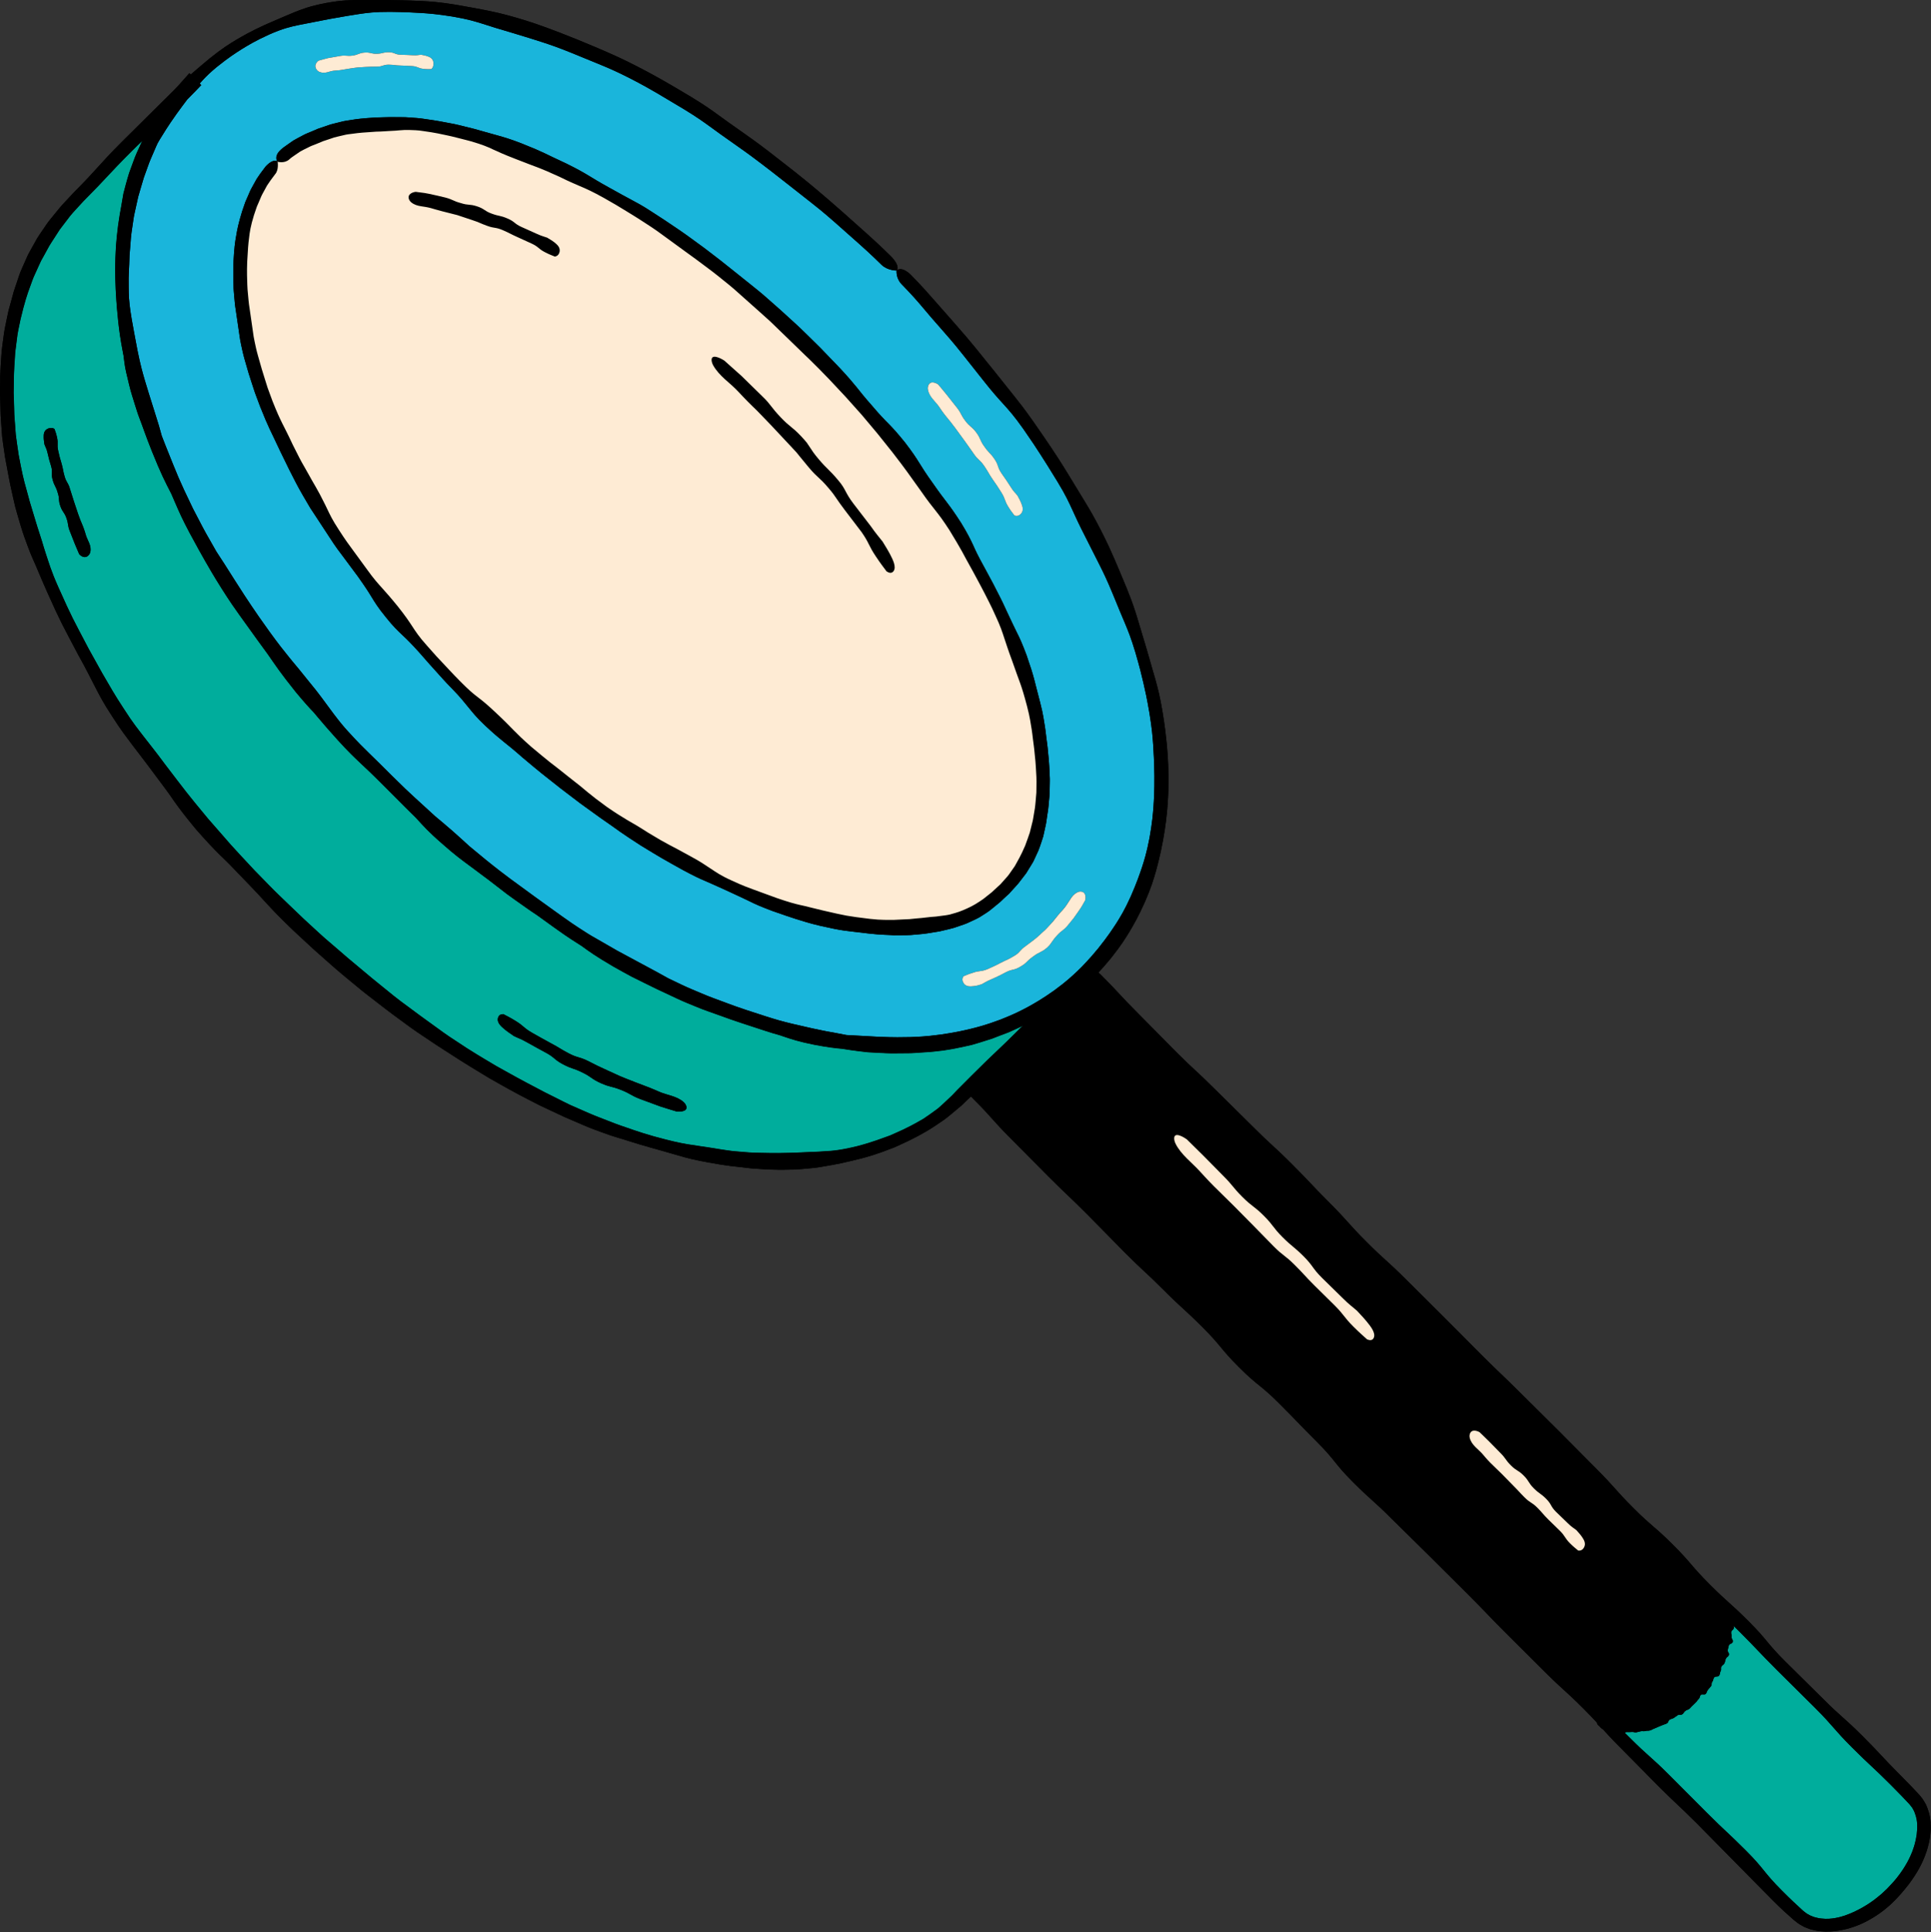 <?xml version="1.0" encoding="UTF-8"?><svg xmlns="http://www.w3.org/2000/svg" xmlns:xlink="http://www.w3.org/1999/xlink" height="500.1" preserveAspectRatio="xMidYMid meet" version="1.0" viewBox="-0.0 -0.0 499.9 500.1" width="499.9" zoomAndPan="magnify"><rect x="-0.0" y="-0.0" width="499.9" height="500.1" fill="#333333" stroke="none"/><g><g id="change1_1"><path d="M499.777,474.251c-0.029,0.37-0.06,0.72-0.09,1.04c-0.061,0.319-0.109,0.619-0.16,0.91 c-0.09,0.579-0.209,1.088-0.351,1.567c-0.14,0.471-0.229,0.94-0.39,1.37c-0.301,0.88-0.61,1.75-1.101,2.79 c-0.471,1.051-1.12,2.271-2.12,3.801c-0.489,0.771-0.989,1.399-1.391,1.979c-0.439,0.56-0.83,1.05-1.189,1.489 c-0.739,0.891-1.311,1.521-1.988,2.249c-0.641,0.62-1.16,1.229-2.09,2c-0.891,0.78-1.961,1.641-3.511,2.631 c-3.13,1.949-4.95,2.52-6.71,3.079c-0.91,0.229-1.81,0.471-2.988,0.63c-1.17,0.171-2.602,0.32-4.54,0.11 c-0.971-0.08-1.812-0.33-2.57-0.521c-0.729-0.301-1.399-0.49-1.949-0.84c-0.28-0.16-0.551-0.311-0.801-0.45 c-0.26-0.15-0.47-0.341-0.689-0.5c-0.221-0.171-0.431-0.33-0.641-0.5c-0.199-0.16-0.34-0.29-0.51-0.439 c-1.311-1.149-2.629-2.301-5.1-4.771c-4.899-4.959-4.899-4.959-9.79-9.92c-4.89-4.959-4.89-4.959-9.789-9.929 c-4.93-4.931-5.09-4.78-10.02-9.709c-4.898-4.96-4.898-4.96-9.8-9.92c-2.289-2.29-3.449-3.569-4.539-4.778 c-0.04-0.021-0.08-0.031-0.12-0.052c-0.64-0.39-0.52-0.608-1.1-0.999c-0.271-0.229-0.261-0.449-0.33-0.67 c-0.86-0.931-1.91-2.04-3.5-3.631c-4.931-4.93-5.17-4.689-10.1-9.618c-4.939-4.92-4.939-4.92-9.881-9.84 c-4.929-4.93-4.829-5.029-9.759-9.96c-4.939-4.92-4.939-4.92-9.879-9.839c-4.96-4.89-4.96-4.89-9.931-9.79 c-4.93-4.93-5.188-4.669-10.118-9.6c-4.931-4.931-4.392-5.47-9.319-10.398c-4.93-4.93-4.85-5.02-9.779-9.95 c-4.93-4.929-5.449-4.419-10.38-9.349c-4.929-4.93-4.47-5.391-9.397-10.319c-4.932-4.93-5.15-4.709-10.079-9.64 c-4.931-4.93-5.12-4.749-10.04-9.68c-4.891-4.97-4.891-4.97-9.779-9.938c-4.93-4.931-5.05-4.81-9.979-9.74 c-4.91-4.948-4.91-4.948-9.82-9.897c-4.93-4.932-4.648-5.211-9.579-10.14c-0.271-0.271-0.51-0.511-0.729-0.739 c-0.369,0.35-0.729,0.688-1.06,1c-0.51,0.489-0.96,0.93-1.4,1.35c-0.46,0.41-0.92,0.779-1.37,1.148 c-0.91,0.74-1.79,1.529-2.959,2.41c-1.21,0.801-2.61,1.851-4.61,3.029c-4.02,2.34-6.19,3.189-8.29,4.18 c-2.18,0.801-4.299,1.771-8.789,2.951c-4.49,1.119-6.77,1.569-9.049,1.938c-1.14,0.181-2.28,0.439-3.72,0.541 c-0.72,0.06-1.51,0.14-2.41,0.22c-0.9,0.08-1.91,0.17-3.07,0.16c-4.629,0.141-6.93-0.12-9.229-0.25 c-1.149-0.062-2.29-0.25-3.72-0.4c-0.71-0.08-1.5-0.16-2.39-0.26c-0.89-0.101-1.88-0.279-3.02-0.438 c-9.059-1.51-8.979-1.92-17.779-4.33c-4.39-1.239-6.54-2.01-8.739-2.641c-1.1-0.311-2.169-0.699-3.52-1.18 c-1.33-0.5-2.97-1.04-5.06-1.95c-2.1-0.899-3.67-1.58-4.98-2.14c-1.29-0.601-2.32-1.09-3.359-1.57 c-1.03-0.49-2.061-0.971-3.35-1.579c-1.27-0.649-2.78-1.438-4.81-2.49c-4.03-2.129-5.97-3.329-7.97-4.42 c-1.94-1.198-3.91-2.33-7.759-4.76c-3.82-2.47-5.76-3.669-7.64-4.959c-1.89-1.271-3.82-2.479-7.459-5.21 c-3.689-2.67-5.45-4.109-7.259-5.49c-0.9-0.699-1.811-1.38-2.92-2.277c-1.1-0.91-2.409-1.99-4.169-3.44 c-1.76-1.44-3.04-2.57-4.1-3.51c-1.059-0.94-1.919-1.69-2.769-2.45c-1.72-1.479-3.35-3.08-6.7-6.149 c-6.55-6.279-6.32-6.59-12.609-13.069c-3.12-3.29-4.74-4.91-6.39-6.48c-1.62-1.6-3.2-3.24-6.209-6.659 c-2.9-3.51-4.27-5.33-5.59-7.188c-1.28-1.89-2.62-3.72-5.359-7.351c-2.7-3.66-4.14-5.42-5.49-7.25c-1.36-1.83-2.8-3.6-5.25-7.438 c-2.51-3.8-3.5-5.87-4.55-7.89c-1.07-2.01-2.02-4.09-4.25-8.05c-4.229-8.049-4.339-8-8.059-16.309c-1.85-4.16-2.67-6.29-3.62-8.37 c-0.48-1.04-0.89-2.1-1.39-3.439c-0.48-1.34-1.12-2.94-1.77-5.13c-0.649-2.2-1.129-3.84-1.5-5.22c-0.32-1.4-0.57-2.509-0.82-3.629 c-0.53-2.23-0.91-4.49-1.76-8.99c-0.34-2.27-0.59-3.969-0.76-5.389c-0.1-1.43-0.19-2.57-0.27-3.72c-0.04-0.57-0.08-1.14-0.12-1.75 c-0.03-0.609-0.03-1.25-0.05-1.97c-0.02-0.71-0.05-1.5-0.07-2.4c-0.02-0.45-0.03-0.92-0.05-1.43c0.01-0.51,0.01-1.04,0.02-1.619 c-0.01-4.59,0.29-6.88,0.41-9.17c0.12-1.14,0.29-2.28,0.48-3.71c0.15-1.43,0.51-3.119,0.99-5.379c0.12-0.56,0.23-1.09,0.34-1.59 c0.14-0.49,0.27-0.95,0.39-1.38c0.24-0.87,0.45-1.629,0.64-2.33c0.34-1.41,0.78-2.48,1.13-3.58c0.39-1.09,0.679-2.209,1.299-3.53 c0.29-0.66,0.62-1.39,0.98-2.22c0.19-0.41,0.38-0.85,0.59-1.32c0.25-0.45,0.51-0.93,0.79-1.43c0.56-1.009,1.06-1.899,1.5-2.689 c0.46-0.78,0.94-1.42,1.34-2.03c0.84-1.18,1.429-2.18,2.189-3.061c0.73-0.899,1.47-1.789,2.38-2.919c0.93-1.11,2.16-2.33,3.72-4.04 c6.379-6.409,6.06-6.719,12.449-13.119c6.42-6.359,6.42-6.359,12.839-12.719c0.22-0.22,0.42-0.42,0.62-0.62 c0.35-0.38,0.68-0.72,1-1.04c0.97-1.1,1.86-2.1,2.939-3.309l0.23,0.23c0.04,0.04,0.08,0.08,0.12,0.12 c0.33-0.29,0.67-0.57,1.03-0.89c1.02-0.87,2.2-1.89,3.82-3.23c3.27-2.64,5.07-3.729,6.86-4.82c1.81-1.06,3.619-2.13,7.419-3.88 c3.83-1.689,5.77-2.489,7.709-3.299c1.949-0.78,3.939-1.57,8.069-2.37c4.149-0.76,6.26-0.77,8.359-0.8 c2.09,0,4.169,0.01,8.349,0.021c4.16,0.05,6.24,0.16,8.319,0.25c2.08,0.12,4.16,0.24,8.27,0.89c4.1,0.69,6.139,1.1,8.179,1.49 c2.04,0.42,4.08,0.82,8.07,1.98c3.979,1.18,5.929,1.899,7.879,2.609c1.94,0.72,3.889,1.44,7.729,3 c3.829,1.57,5.729,2.399,7.629,3.22c1.899,0.83,3.79,1.66,7.489,3.54c3.68,1.89,5.48,2.91,7.28,3.93 c1.79,1.03,3.589,2.05,7.129,4.19c3.53,2.15,5.209,3.37,6.879,4.58c1.67,1.22,3.34,2.43,6.72,4.79c3.37,2.37,5.01,3.62,6.649,4.88 c1.62,1.27,3.25,2.54,6.5,5.07c3.23,2.56,4.8,3.89,6.37,5.219c1.57,1.33,3.14,2.67,6.229,5.39c3.07,2.739,4.61,4.12,6.15,5.489 c1.53,1.38,3.06,2.76,6.01,5.64c1.609,1.57,2.329,3.13,1.64,3.83l0,0c0.7-0.68,2.149-0.42,3.729,1.189c2.89,2.95,4.24,4.5,5.6,6.05 c1.36,1.55,2.72,3.09,5.45,6.18c2.73,3.09,4.039,4.68,5.35,6.26c1.29,1.6,2.59,3.199,5.18,6.41c2.569,3.22,3.859,4.829,5.141,6.439 c1.278,1.61,2.568,3.22,4.948,6.6c2.36,3.38,3.511,5.09,4.669,6.81c1.142,1.72,2.291,3.43,4.44,6.959 c2.149,3.53,3.22,5.29,4.3,7.06c1.07,1.77,2.15,3.54,4.04,7.22c1.879,3.69,2.699,5.59,3.529,7.489c0.819,1.9,1.63,3.81,3.21,7.64 c1.56,3.84,2.17,5.83,2.771,7.81c0.601,1.99,1.189,3.97,2.38,7.93c1.141,3.99,1.721,5.979,2.29,7.969 c0.539,2,1.109,4.01,1.798,8.12c0.672,4.109,0.881,6.189,1.092,8.259c0.189,2.08,0.39,4.16,0.46,8.339 c0.028,4.18-0.13,6.28-0.29,8.36c-0.19,2.08-0.37,4.179-1.102,8.319c-0.777,4.13-1.339,6.16-1.889,8.2 c-0.59,2.02-1.17,4.06-2.86,7.939c-1.739,3.86-2.819,5.689-3.89,7.509c-1.11,1.8-2.21,3.63-4.85,6.94 c-1.33,1.62-2.369,2.79-3.279,3.75c0.22,0.16,0.43,0.33,0.65,0.55c4.929,4.929,4.748,5.11,9.679,10.039 c4.899,4.96,4.899,4.96,9.799,9.919c4.93,4.93,5.12,4.73,10.05,9.66c4.959,4.899,4.959,4.899,9.919,9.799 c4.931,4.931,5.142,4.72,10.069,9.648c4.93,4.931,4.79,5.069,9.72,10c4.93,4.93,4.659,5.199,9.59,10.129 c4.931,4.931,5.181,4.681,10.108,9.608c4.939,4.92,4.939,4.92,9.88,9.83c4.919,4.938,4.919,4.938,9.839,9.88 c4.932,4.93,5.05,4.811,9.979,9.738c4.949,4.91,4.949,4.91,9.898,9.82c4.909,4.949,4.909,4.949,9.819,9.889 c4.929,4.93,4.648,5.21,9.579,10.141c4.93,4.93,5.3,4.56,10.229,9.488s4.55,5.311,9.479,10.239 c4.929,4.929,5.199,4.66,10.119,9.589c4.93,4.931,4.47,5.38,9.399,10.311c4.959,4.898,4.959,4.898,9.919,9.8 c4.93,4.93,5.219,4.64,10.148,9.568c4.931,4.931,4.761,5.101,9.688,10.029c2.46,2.46,3.65,3.739,4.841,5.021l0.199,0.209 l0.101,0.131l0.21,0.26c0.141,0.17,0.279,0.351,0.42,0.529c0.29,0.391,0.62,1,0.95,1.57c0.489,1.159,1.04,2.58,1.181,4.521 C499.837,472.671,499.877,473.521,499.777,474.251z" fill="inherit"/></g><g><g id="change2_1"><path d="M496.297,474.011c-0.029,0.301-0.05,0.58-0.069,0.84c-0.051,0.271-0.09,0.511-0.131,0.75 c-0.069,0.479-0.17,0.91-0.278,1.31c-0.121,0.4-0.181,0.791-0.32,1.16c-0.13,0.381-0.26,0.75-0.4,1.16 c-0.148,0.399-0.35,0.811-0.539,1.271c-0.41,0.92-0.979,2-1.87,3.37c-1.799,2.709-3.079,3.898-4.129,5.02 c-0.631,0.57-1.28,1.261-2.04,1.851c-0.75,0.63-1.729,1.398-3.101,2.278c-2.771,1.721-4.3,2.271-5.79,2.83 c-0.38,0.11-0.759,0.23-1.169,0.352c-0.399,0.119-0.84,0.18-1.319,0.289c-0.961,0.17-2.131,0.301-3.609,0.131 c-0.75-0.061-1.341-0.261-1.891-0.391c-0.5-0.221-0.99-0.341-1.341-0.591c-0.188-0.101-0.37-0.21-0.55-0.3 c-0.17-0.109-0.311-0.24-0.46-0.351c-0.149-0.109-0.29-0.221-0.431-0.329c-0.159-0.15-0.319-0.291-0.479-0.44 c-1.29-1.18-2.58-2.351-5.039-4.818c-4.93-4.931-4.41-5.45-9.34-10.381c-4.929-4.929-5.089-4.769-10.02-9.698 c-4.931-4.931-4.931-4.931-9.85-9.869c-4.93-4.931-5.21-4.649-10.14-9.579c-0.49-0.49-0.92-0.921-1.33-1.32 c0.14-0.11,0.29-0.21,0.56-0.2c0.601,0,0.61,0.04,1.2-0.02c0.59-0.051,0.609,0.149,1.21,0.09c0.59-0.101,0.58-0.17,1.16-0.28 c0.58-0.108,0.63,0.101,1.2-0.069c0.569-0.159,0.619,0.011,1.199-0.149c0.569-0.17,0.53-0.289,1.09-0.48 c0.551-0.208,0.541-0.249,1.08-0.469c0.53-0.239,0.551-0.2,1.08-0.438c0.54-0.24,0.58-0.15,1.09-0.432 c0.521-0.279,0.28-0.72,0.78-0.988c0.511-0.271,0.58-0.15,1.068-0.45c0.49-0.312,0.46-0.36,0.94-0.66 c0.479-0.32,0.739,0.069,1.22-0.271c0.47-0.341,0.33-0.529,0.8-0.869c0.45-0.36,0.59-0.182,1.04-0.551 c0.45-0.371,0.36-0.471,0.811-0.83c0.409-0.399,0.409-0.399,0.83-0.801c0.439-0.41,0.29-0.449,0.79-0.93 c0.369-0.4,0.141-0.61,0.521-1.01c0.38-0.4,0.909,0.1,1.279-0.29c0.391-0.46,0.21-0.61,0.591-1.07c0.38-0.46,0.38-0.46,0.76-0.91 c0.34-0.47,0.021-0.71,0.359-1.17c0.33-0.47,0.141-0.601,0.45-1.069c0.3-0.479,1-0.029,1.319-0.529 c0.301-0.5,0.101-0.619,0.37-1.129c0.28-0.512-0.05-0.69,0.22-1.19c0.28-0.5,0.551-0.37,0.79-0.899 c0.24-0.529,0.11-0.591,0.351-1.119c0.229-0.53,0.569-0.4,0.778-0.961c0.2-0.561-0.469-0.789-0.289-1.34 c0.16-0.561,0.119-0.569,0.279-1.131c0.16-0.55,0.91-0.38,1.021-0.979c0.109-0.602-0.399-0.69-0.3-1.271 c0.061-0.6-0.16-0.619-0.109-1.21c0.06-0.58,0.689-0.56,0.68-1.188c-0.01-0.182-0.021-0.312-0.05-0.42 c0.449,0.43,0.93,0.898,1.47,1.449c4.931,4.931,4.812,5.051,9.74,9.979c4.948,4.909,4.948,4.909,9.898,9.819 c4.931,4.93,4.591,5.27,9.52,10.198c4.931,4.931,5.101,4.761,10.03,9.689c2.459,2.469,3.658,3.739,4.849,5.009 c0.24,0.301,0.471,0.602,0.729,0.92c0.211,0.33,0.29,0.57,0.49,0.891c0.3,0.791,0.689,1.75,0.8,3.211 C496.327,472.771,496.377,473.421,496.297,474.011z M263.843,265.975c0.34-0.16,0.67-0.311,0.99-0.45 c-0.11,0.11-0.21,0.21-0.32,0.32c-6.39,6.39-6.569,6.22-12.959,12.608c-1.569,1.569-2.75,2.75-3.729,3.739 c-0.49,0.511-0.93,0.972-1.34,1.41c-0.419,0.392-0.81,0.761-1.2,1.13c-0.8,0.73-1.56,1.5-2.62,2.369 c-0.55,0.41-1.17,0.85-1.87,1.35c-0.36,0.25-0.73,0.5-1.13,0.78c-0.4,0.28-0.83,0.562-1.32,0.82c-3.82,2.22-5.91,2.989-7.91,3.91 c-2.09,0.72-4.12,1.61-8.399,2.739c-4.29,1.069-6.52,1.261-8.729,1.359c-1.11,0.05-2.2,0.182-3.58,0.182 c-0.69,0.028-1.45,0.06-2.3,0.1c-0.86,0.05-1.82,0.12-2.92,0.109c-4.41,0.141-6.62-0.011-8.83-0.021 c-1.109-0.01-2.209-0.13-3.589-0.229c-0.69-0.061-1.45-0.119-2.31-0.199c-0.86-0.09-1.82-0.25-2.919-0.41 c-8.76-1.46-8.87-1.03-17.499-3.391c-4.3-1.221-6.39-2.061-8.51-2.761c-1.06-0.34-2.1-0.77-3.41-1.278 c-1.3-0.53-2.89-1.07-4.939-1.972c-2.049-0.901-3.59-1.579-4.87-2.139c-1.27-0.601-2.26-1.12-3.26-1.62s-2-1-3.259-1.63 c-1.24-0.65-2.73-1.44-4.71-2.479c-3.96-2.091-5.88-3.25-7.859-4.319c-1.92-1.16-3.88-2.261-7.669-4.659 c-3.771-2.44-5.63-3.7-7.43-5.04c-1.81-1.33-3.66-2.601-7.25-5.29c-3.63-2.63-5.34-4.1-7.089-5.509 c-0.87-0.712-1.74-1.421-2.83-2.302c-1.08-0.898-2.37-1.979-4.089-3.418c-1.74-1.42-3-2.53-4.06-3.45 c-1.06-0.91-1.92-1.65-2.77-2.38c-1.73-1.44-3.35-2.99-6.66-6.02c-3.269-3.08-4.849-4.68-6.479-6.22 c-1.59-1.521-3.17-3.19-6.33-6.41c-3.09-3.27-4.57-4.94-6.09-6.58c-1.48-1.69-2.96-3.379-5.909-6.76 c-5.74-6.909-5.68-6.959-11.14-14.079c-2.66-3.61-4.109-5.33-5.47-7.12c-1.36-1.79-2.82-3.51-5.229-7.3 c-2.48-3.75-3.54-5.729-4.68-7.659c-1.16-1.92-2.189-3.919-4.39-7.82c-4.16-7.938-4.259-7.898-7.91-16.079 c-1.82-4.089-2.42-6.259-3.139-8.379c-0.36-1.06-0.66-2.14-1.07-3.47c-0.39-1.34-0.97-2.91-1.6-5.05 c-0.64-2.13-1.13-3.73-1.53-5.06c-0.37-1.339-0.66-2.419-0.95-3.489c-0.63-2.14-1.12-4.31-1.939-8.689 c-0.33-2.2-0.57-3.85-0.74-5.23c-0.1-1.38-0.19-2.49-0.27-3.6c-0.04-0.55-0.08-1.1-0.12-1.689c-0.02-0.59-0.03-1.21-0.05-1.9 s-0.05-1.45-0.07-2.311c-0.02-0.43-0.03-0.89-0.05-1.38c0.01-0.49,0.02-1,0.03-1.56c-0.01-4.42,0.28-6.61,0.37-8.81 c0.12-1.09,0.27-2.18,0.45-3.55c0.13-1.38,0.49-2.979,0.949-5.139c1.02-4.271,1.7-6.37,2.47-8.42c0.39-1.02,0.7-2.08,1.3-3.31 c0.28-0.619,0.59-1.309,0.95-2.089c0.18-0.39,0.37-0.8,0.57-1.24c0.23-0.42,0.48-0.87,0.75-1.35c0.53-0.96,0.99-1.8,1.399-2.55 c0.43-0.74,0.87-1.35,1.23-1.93c0.37-0.58,0.71-1.09,1.02-1.58c0.3-0.5,0.61-0.95,0.96-1.37c0.67-0.87,1.33-1.74,2.16-2.83 c0.86-1.06,2.01-2.24,3.49-3.87c6.369-6.39,6.159-6.61,12.549-12.999c1.03-1.03,1.89-1.86,2.669-2.59 c-0.44,0.97-0.89,1.95-1.44,3.16c-0.6,1.33-1.13,2.989-1.959,5.169c-0.69,2.22-1.11,3.92-1.48,5.319c-0.22,1.26-0.4,2.3-0.57,3.32 c-0.25,1.28-0.51,2.83-0.8,4.889c-0.54,4.16-0.61,6.25-0.7,8.34c-0.06,2.09-0.12,4.18,0.07,8.35c0.22,4.159,0.45,6.239,0.66,8.309 c0.24,2.07,0.47,4.14,1.26,8.23c0.04,0.17,0.07,0.32,0.1,0.48c0.08,0.65,0.16,1.339,0.27,2.109c0.19,1.43,0.61,3.1,1.15,5.33 c0.52,2.239,1.109,3.849,1.51,5.229c0.44,1.36,0.76,2.46,1.18,3.529c0.83,2.13,1.52,4.32,3.22,8.561 c2.419,6.01,3.319,7.68,5.049,11.069c0.44,1.01,0.81,1.87,1.17,2.709c0.83,1.9,1.64,3.8,3.59,7.45c1.95,3.64,2.98,5.44,4,7.24 c1.03,1.79,2.05,3.59,4.25,7.089c2.21,3.49,3.41,5.17,4.61,6.85c1.21,1.67,2.41,3.35,4.819,6.7c0.99,1.37,1.78,2.45,2.46,3.37 c2.22,3.19,3.22,4.771,7.3,9.87c2.06,2.479,3.439,4.02,4.659,5.279c0.28,0.33,0.55,0.66,0.82,0.979 c1.33,1.58,2.66,3.15,5.419,6.209c2.77,3.05,4.28,4.459,5.78,5.88c1.5,1.41,3.02,2.82,5.92,5.729 c2.909,2.91,4.359,4.37,5.819,5.83c0.8,0.8,1.6,1.599,2.659,2.619c0.09,0.1,0.19,0.21,0.28,0.31c1.54,1.68,3.06,3.42,6.5,6.39 c3.399,3.02,5.259,4.34,7.089,5.7c0.919,0.67,1.83,1.351,2.959,2.209c1.15,0.84,2.51,1.86,4.3,3.26 c1.779,1.42,3.149,2.419,4.31,3.239c1.16,0.82,2.09,1.47,3.02,2.13c0.909,0.66,1.839,1.28,3,2.05c1.86,1.34,3.09,2.23,4.31,3.109 c1.669,1.2,3.349,2.41,6.839,4.61c0.08,0.05,0.15,0.09,0.23,0.14c2.06,1.51,3.899,2.82,8.249,5.36c1.99,1.108,3.48,1.96,4.74,2.62 c1.28,0.63,2.3,1.14,3.32,1.648c1.03,0.5,2.04,1.021,3.33,1.631s2.84,1.33,4.899,2.299c2.06,0.979,3.66,1.591,4.98,2.141 c1.319,0.53,2.37,0.971,3.459,1.33c1.08,0.38,2.15,0.76,3.49,1.24c1.329,0.51,2.949,1.05,5.109,1.779 c5.14,1.67,7.219,2.409,9.919,3.149c0.29,0.101,0.58,0.2,0.87,0.3c1.97,0.67,3.95,1.342,8.029,2.15 c3.46,0.658,5.49,0.89,7.29,1.04c0.15,0.028,0.3,0.06,0.45,0.079c1.13,0.199,2.27,0.34,3.7,0.528c0.71,0.08,1.5,0.181,2.39,0.28 c0.9,0.05,1.91,0.102,3.06,0.16c1.15,0.04,2.16,0.12,3.06,0.12c0.9-0.011,1.699-0.021,2.419-0.021 c1.44-0.031,2.6,0.021,3.75-0.091c1.15-0.08,2.31-0.159,3.75-0.25c0.2-0.01,0.42-0.04,0.62-0.06c0.14-0.01,0.3-0.029,0.45-0.039 c0.02,0,0.04,0,0.07-0.012c0.7-0.068,1.44-0.148,2.29-0.261c0.72-0.1,1.36-0.209,1.97-0.319c0.02,0,0.04,0,0.06-0.01 c0.08-0.01,0.14-0.029,0.22-0.039c0.32-0.061,0.63-0.121,0.92-0.171c1.72-0.329,3.1-0.659,4.26-0.92 c1.399-0.38,2.511-0.76,3.621-1.1c0.549-0.181,1.108-0.352,1.688-0.54c0.58-0.221,1.188-0.46,1.858-0.721 c0.681-0.261,1.431-0.539,2.279-0.859C261.873,266.914,262.781,266.435,263.843,265.975z M22.229,138.533 c-0.04-0.14-0.36-1.32-0.78-2.349c-0.67-1.61-0.68-1.59-1.25-3.2c-0.54-1.62-0.54-1.62-1.079-3.24 c-0.55-1.619-0.48-1.639-1.03-3.259c-0.47-1.65-0.9-1.52-1.37-3.17c-0.47-1.649-0.32-1.689-0.79-3.339 c-0.48-1.65-0.5-1.64-0.87-3.32c-0.37-1.68,0.07-1.77-0.3-3.439c-0.26-1.18-0.44-1.51-0.66-2.18c-0.38-0.27-0.89-0.39-1.56-0.14 c-1.26,0.47-1.229,1.59-1.229,2.26c0,0.62,0.11,1.23,0.19,1.839c0.27,0.771,0.55,1.05,0.83,2.32c0.38,1.71,0.42,1.7,0.91,3.38 c0.48,1.68-0.08,1.839,0.4,3.53c0.48,1.69,0.81,1.59,1.29,3.28c0.56,1.66,0.11,1.81,0.69,3.489c0.58,1.67,1.03,1.51,1.6,3.17 c0.58,1.66,0.22,1.81,0.89,3.409c0.63,1.62,0.63,1.62,1.27,3.23c0.569,1.39,0.68,1.57,1.12,2.63c0.27,0.3,0.61,0.57,1.06,0.709 c0.96,0.3,1.66-0.589,1.81-1.229C23.75,141.243,22.649,139.942,22.229,138.533z M177,285.304c-1.771-1.63-4.4-1.82-6.45-2.75 c-0.21-0.09-1.92-0.86-3.52-1.44c-2.5-0.959-2.51-0.938-5.01-1.938c-2.5-0.99-2.45-1.091-4.919-2.17 c-2.45-1.101-2.43-1.15-4.84-2.351c-2.41-1.189-2.629-0.75-5.02-1.99c-2.38-1.258-2.31-1.398-4.689-2.658 c-2.36-1.301-2.37-1.29-4.71-2.62c-2.339-1.33-2.11-1.729-4.4-3.14c-1.62-1-2.15-1.2-3.13-1.73c-0.62-0.01-1.16,0.21-1.37,0.91 c-0.41,1.31,0.94,2.39,1.74,3.05c0.74,0.62,1.55,1.13,2.33,1.68c1.12,0.58,1.68,0.66,3.44,1.66c2.37,1.351,2.39,1.31,4.779,2.629 c2.41,1.28,2.14,1.79,4.55,3.07c2.43,1.26,2.6,0.91,5.05,2.13c2.45,1.21,2.25,1.63,4.76,2.75c2.51,1.102,2.67,0.729,5.209,1.74 c2.54,1.01,2.39,1.37,4.96,2.359c2.589,0.959,2.589,0.959,5.179,1.909c2.25,0.739,2.55,0.779,4.28,1.319 c0.61,0.05,1.24,0.029,1.8-0.18C178.209,287.121,177.679,285.924,177,285.304z" fill="#00AD9C"/></g><g id="change3_1"><path d="M71.937 41.859L71.926 41.859 71.926 41.87z" fill="#1AB5DB"/></g><g id="change3_2"><path d="M222.236,62.969c-1.52-1.35-3.05-2.7-6.1-5.41c-3.06-2.69-4.66-3.95-6.26-5.21 c-1.6-1.26-3.2-2.52-6.4-5.029c-3.188-2.52-4.809-3.75-6.429-4.99c-1.62-1.229-3.24-2.459-6.57-4.79 c-3.33-2.33-4.979-3.529-6.619-4.729c-1.65-1.2-3.3-2.4-6.77-4.521c-3.5-2.079-5.24-3.119-6.99-4.169 c-1.76-1.02-3.52-2.05-7.139-3.91c-3.63-1.84-5.51-2.62-7.39-3.399c-1.88-0.771-3.76-1.54-7.51-3.08 c-3.76-1.52-5.688-2.16-7.609-2.79c-1.93-0.62-3.85-1.24-7.729-2.4c-3.879-1.13-5.81-1.74-7.74-2.37 c-1.94-0.6-3.879-1.22-7.879-1.89c-4-0.64-6.02-0.78-8.04-0.92c-2.02-0.11-4.029-0.24-8.059-0.29c-4.03-0.02-6.03,0.27-8.02,0.56 c-1.979,0.31-3.959,0.61-7.879,1.33c-3.91,0.759-5.87,1.148-7.83,1.529c-1.96,0.42-3.95,0.84-7.619,2.46 c-3.65,1.67-5.36,2.73-7.07,3.77c-1.69,1.08-3.39,2.15-6.509,4.66c-1.54,1.27-2.63,2.33-3.47,3.229 c-0.34,0.37-0.63,0.7-0.91,1.021l0.4,0.4c-0.71,0.76-1.87,1.96-3.629,3.73c-0.74,0.97-1.61,2.14-2.74,3.7 c-2.29,3.23-3.31,4.929-4.35,6.619c-0.18,0.31-0.37,0.63-0.55,0.95c-0.13,0.26-0.26,0.53-0.37,0.79 c-0.43,1.01-0.87,2.01-1.41,3.271c-0.56,1.25-1.03,2.83-1.81,4.879c-0.65,2.09-1.07,3.689-1.47,5c-0.29,1.34-0.53,2.42-0.77,3.49 c-0.11,0.54-0.25,1.07-0.35,1.65c-0.08,0.58-0.18,1.189-0.28,1.87c-0.2,1.36-0.479,2.99-0.6,5.2c-0.09,1.1-0.17,2.06-0.24,2.92 c-0.03,0.86-0.05,1.62-0.08,2.31c-0.04,1.38-0.15,2.49-0.15,3.6c0.02,1.52-0.03,3.07,0.1,5.31c0.2,2.419,0.46,3.939,0.72,5.459 c0.359,1.99,0.709,3.969,1.469,7.93c0.79,3.959,1.37,5.899,1.93,7.839c0.58,1.93,1.17,3.87,2.39,7.709 c1,3.08,1.54,4.95,1.969,6.59c0.28,0.74,0.59,1.53,0.95,2.439c3.34,8.29,3.25,8.34,7.14,16.399c2.06,3.98,3.09,5.969,4.229,7.899 c0.54,0.96,1.08,1.93,1.771,3.12c0.12,0.18,0.229,0.36,0.339,0.53c1.12,1.7,2.23,3.41,4.39,6.85c2.17,3.43,3.31,5.119,4.44,6.81 c1.14,1.679,2.28,3.37,4.66,6.669c2.39,3.29,3.67,4.879,4.95,6.459c0.28,0.35,0.57,0.7,0.87,1.07c1.08,1.29,2.36,2.819,4.25,5.199 c2.87,3.45,4.12,5.319,5.48,7.12c0.669,0.91,1.339,1.82,2.209,2.92c0.49,0.62,1.05,1.32,1.72,2.089c0.22,0.25,0.43,0.49,0.67,0.75 c2.74,3.02,4.209,4.44,5.67,5.87c1.47,1.43,2.92,2.83,5.81,5.729c2.89,2.879,4.38,4.259,5.88,5.64 c1.389,1.27,2.79,2.54,5.349,4.89c1.17,0.96,2.55,2.13,4.48,3.8c1.9,1.69,3.24,2.899,4.35,3.929c1.07,0.9,2.36,1.97,4.209,3.48 c3.16,2.559,4.8,3.779,6.43,5c1.64,1.2,3.28,2.4,6.569,4.799c3.3,2.38,4.95,3.56,6.6,4.75c1.66,1.18,3.31,2.37,6.75,4.54 c0.35,0.22,0.67,0.42,0.99,0.61c1.73,1.01,3.54,2.01,6.729,3.87c1.58,0.85,3.34,1.79,6.45,3.47c3.33,1.77,5.1,2.75,6.75,3.68 c1,0.479,2.139,1.03,3.54,1.7c2.02,0.96,3.59,1.56,4.869,2.12c1.29,0.529,2.32,0.988,3.37,1.349c1.05,0.39,2.1,0.771,3.399,1.261 c1.3,0.51,2.88,1.049,5,1.771c8.479,2.76,8.469,2.83,17.148,4.778c2.18,0.451,3.81,0.812,5.18,1.021 c1.37,0.26,2.459,0.47,3.549,0.68c0.04,0.012,0.08,0.012,0.12,0.021c0.12,0.01,0.24,0.02,0.35,0.02 c2.01,0.11,4.02,0.221,8.04,0.44c4.01,0.17,6.02,0.12,8.02,0.08c2-0.07,4.009-0.13,7.979-0.66c3.959-0.57,5.909-1.04,7.85-1.5 c1.93-0.49,3.88-0.97,7.609-2.37c3.709-1.45,5.469-2.4,7.219-3.33c1.729-0.97,3.479-1.93,6.72-4.229 c3.2-2.34,4.66-3.739,6.08-5.08c0.358-0.359,0.72-0.709,1.108-1.089c0.32-0.34,0.75-0.77,1.15-1.22 c0.85-0.91,1.84-2.01,3.09-3.549c2.471-3.1,3.551-4.77,4.641-6.429c1.05-1.68,2.119-3.37,3.76-7c1.59-3.65,2.22-5.55,2.87-7.439 c0.609-1.9,1.229-3.81,1.979-7.75c0.7-3.95,0.851-5.96,1.011-7.959c0.131-2,0.261-4.01,0.239-8.04 c-0.06-4.02-0.198-6.04-0.319-8.049c-0.141-2.01-0.289-4.03-0.939-8.03c-0.67-3.99-1.13-5.969-1.58-7.939 c-0.46-1.97-0.93-3.949-2.061-7.839c-1.159-3.89-1.949-5.771-2.729-7.64c-0.79-1.87-1.59-3.739-3.11-7.489 c-1.548-3.75-2.447-5.57-3.349-7.38c-0.92-1.81-1.83-3.619-3.66-7.239c-1.85-3.609-2.688-5.459-3.528-7.319 c-0.852-1.85-1.69-3.72-3.812-7.2c-2.119-3.479-3.219-5.188-4.319-6.91c-1.1-1.71-2.209-3.429-4.539-6.77 c-2.351-3.33-3.729-4.85-5.101-6.369c-1.38-1.51-2.759-3.021-5.278-6.209c-2.521-3.19-3.789-4.79-5.05-6.38 c-1.27-1.59-2.53-3.19-5.229-6.25c-2.71-3.049-4.02-4.609-5.329-6.169c-1.32-1.56-2.64-3.12-5.49-6.04 c-1.56-1.59-1.32-3.56-1.32-3.56s-2.319,0.05-3.919-1.5C225.285,65.678,223.756,64.328,222.236,62.969z M81.735,16.621 c0.17-0.42,0.44-0.71,0.73-0.92c1-0.26,1.15-0.35,2.46-0.66c1.58-0.28,1.58-0.28,3.169-0.56c1.57-0.26,1.62,0.13,3.18-0.09 c1.55-0.22,1.51-0.64,3.09-0.78c1.58-0.12,1.6,0.34,3.17,0.311c1.57-0.03,1.56-0.41,3.129-0.4c1.57,0.04,1.56,0.62,3.11,0.65 c1.56,0.07,1.56,0.02,3.12,0.13c1.16,0.08,1.47-0.11,2.189-0.12c0.54,0.12,1.08,0.2,1.61,0.39c0.57,0.21,1.51,0.54,1.54,1.88 c0.01,0.72-0.24,1.16-0.58,1.44c-0.63-0.01-0.95,0.06-2.01-0.06c-1.5-0.17-1.45-0.63-2.959-0.73c-1.51-0.1-1.51-0.07-3.02-0.14 c-1.51-0.04-1.5-0.19-3.01-0.22c-1.509-0.01-1.5,0.48-3,0.51c-1.5,0.03-1.5-0.03-3,0.08c-1.49,0.13-1.5,0.04-2.989,0.25 c-1.48,0.21-1.49,0.23-2.95,0.47c-0.92,0.18-1.96,0.22-2.09,0.23c-0.31,0.02-0.63,0.09-0.94,0.16 c-0.319,0.09-0.649,0.2-0.969,0.27c-0.66,0.16-1.33,0.21-2.061-0.12C82.105,18.351,81.385,17.512,81.735,16.621z M273.812,236.997 c0.379-0.48,0.811-0.96,1.17-1.33c0.319-0.39,0.569-0.67,0.619-0.73c0.51-0.62,0.91-1.36,1.391-2.05 c0.449-0.75,0.99-1.44,1.83-1.879c0.641-0.34,1.811-0.39,2.109,0.63c0.141,0.479,0.11,0.969,0,1.419 c-0.68,1.16-0.689,1.37-1.76,2.88c-0.6,0.87-0.91,1.3-1.221,1.73c-0.329,0.4-0.659,0.8-1.311,1.609c-1.279,1.64-1.609,1.35-3,2.87 c-0.37,0.39-0.55,0.66-0.818,0.97c-0.2,0.25-0.34,0.46-0.48,0.67c-0.279,0.43-0.57,0.86-1.299,1.54 c-1.602,1.339-1.932,1.01-3.57,2.259c-0.84,0.59-1.21,0.96-1.59,1.33c-0.37,0.38-0.75,0.73-1.648,1.26 c-0.882,0.54-1.4,0.68-1.91,0.819c-0.53,0.109-1.051,0.221-1.961,0.689c-0.899,0.48-1.359,0.721-1.819,0.93 c-0.46,0.221-0.92,0.45-1.859,0.86c-1.399,0.59-1.71,0.87-2.56,1.31l-1.04,0.301c-0.351,0.08-0.71,0.141-1.07,0.181 c-0.79,0.08-2.08,0.24-2.669-0.97c-0.32-0.65-0.2-1.172,0.07-1.58c0.75-0.29,1.099-0.512,2.409-0.9 c1.801-0.658,1.971-0.21,3.779-0.93c0.892-0.39,1.33-0.6,1.76-0.8c0.451-0.2,0.871-0.42,1.729-0.87c0.86-0.45,1.3-0.63,1.75-0.83 c0.431-0.22,0.87-0.44,1.7-0.94c0.84-0.49,1.18-0.85,1.5-1.239c0.33-0.37,0.66-0.74,1.439-1.29c1.51-1.16,1.529-1.09,3.01-2.31 c0.74-0.67,1.109-1.01,1.471-1.35c0.189-0.17,0.37-0.33,0.602-0.54c0.148-0.12,0.438-0.46,0.76-0.79 C272.611,238.497,272.632,238.507,273.812,236.997z M241.534,98.976c0.51,0.05,0.96,0.26,1.35,0.53 c0.87,1.06,1.05,1.229,2.17,2.62c1.28,1.62,1.28,1.62,2.56,3.24c1.3,1.6,1,1.85,2.25,3.51c1.239,1.67,1.62,1.38,2.87,3.05 c1.239,1.68,0.859,1.96,2.09,3.64c1.171,1.71,1.449,1.52,2.619,3.23c1.17,1.72,0.689,2.04,1.859,3.75 c1.182,1.71,1.21,1.68,2.32,3.439c0.81,1.311,1.199,1.54,1.79,2.29c0.34,0.65,0.71,1.28,0.97,1.959c0.29,0.74,0.8,1.96-0.2,2.87 c-0.528,0.49-1.069,0.51-1.56,0.33c-0.5-0.69-0.82-0.99-1.58-2.22c-1.08-1.74-0.71-1.97-1.79-3.709 c-1.09-1.74-1.101-1.73-2.269-3.42c-1.16-1.69-1.03-1.78-2.19-3.47c-1.16-1.7-1.53-1.43-2.69-3.13 c-1.199-1.649-1.14-1.689-2.359-3.339c-1.2-1.65-1.2-1.65-2.41-3.3c-1.23-1.64-1.23-1.62-2.54-3.22 c-0.83-1.029-1.62-2.24-1.72-2.39c-0.98-1.439-2.6-2.61-2.87-4.53C240.094,100.016,240.456,98.875,241.534,98.976z M234.265,114.505c3.88,5.04,3.47,5.359,7.18,10.509c3.62,5.219,3.94,5.009,7.379,10.359c1.66,2.72,2.359,4.159,3.039,5.6 c0.642,1.47,1.32,2.91,2.86,5.689c1.49,2.81,2.29,4.18,2.989,5.609c0.7,1.43,1.5,2.8,2.8,5.71c1.351,2.879,2.03,4.32,2.74,5.75 c0.729,1.42,1.39,2.879,2.51,5.87c2.09,6.049,1.892,6.12,3.53,12.309c0.81,3.1,0.97,4.71,1.238,6.29 c0.142,0.79,0.201,1.59,0.33,2.59c0.11,1,0.33,2.18,0.45,3.78c0.36,3.19,0.352,4.811,0.449,6.419c0.062,0.8,0,1.62,0,2.62 c-0.01,0.51-0.021,1.06-0.028,1.69c-0.029,0.63-0.109,1.34-0.181,2.149c-0.08,0.811-0.12,1.521-0.21,2.14 c-0.1,0.63-0.18,1.18-0.26,1.688c-0.15,1.01-0.23,1.82-0.43,2.62c-0.182,0.8-0.352,1.6-0.57,2.6c-0.32,0.979-0.67,2.16-1.27,3.699 c-0.352,0.75-0.65,1.41-0.922,2c-0.14,0.29-0.27,0.57-0.39,0.83c-0.142,0.25-0.29,0.48-0.42,0.71c-0.54,0.88-0.98,1.59-1.41,2.29 c-0.5,0.66-1.01,1.32-1.642,2.14c-0.299,0.43-0.68,0.85-1.118,1.32c-0.431,0.48-0.921,1.01-1.48,1.63l-0.1,0.12l-0.11,0.11 l-0.05,0.05l-0.21,0.19c-0.141,0.12-0.271,0.25-0.4,0.358c-0.25,0.24-0.488,0.46-0.72,0.67c-0.47,0.42-0.8,0.81-1.229,1.13 c-0.819,0.67-1.479,1.21-2.14,1.75c-0.659,0.54-1.37,0.96-2.25,1.53c-0.86,0.6-2.01,1.11-3.521,1.8 c-0.75,0.37-1.459,0.549-2.06,0.779c-0.61,0.21-1.15,0.39-1.64,0.56c-0.99,0.3-1.8,0.45-2.6,0.65c-0.4,0.09-0.8,0.19-1.23,0.29 c-0.43,0.07-0.89,0.14-1.39,0.22c-1.01,0.15-2.22,0.41-3.85,0.52c-0.81,0.07-1.53,0.14-2.16,0.19c-0.63,0.04-1.189,0.03-1.7,0.04 c-1.02,0.01-1.83,0.03-2.64,0.02c-1.61-0.12-3.25-0.08-6.45-0.44c-6.39-0.79-6.439-0.59-12.709-2.02 c-3.129-0.729-4.639-1.3-6.179-1.74c-1.53-0.47-3.04-1.02-6.06-2.06c-2.99-1.13-4.46-1.76-5.89-2.49 c-1.43-0.71-2.89-1.36-5.77-2.709c-2.91-1.3-4.34-1.99-5.81-2.6c-1.47-0.61-2.909-1.3-5.719-2.8 c-5.56-3.099-5.57-3.089-10.999-6.409c-2.68-1.72-3.99-2.62-5.3-3.52c-1.29-0.93-2.58-1.85-5.2-3.66 c-2.58-1.86-3.86-2.79-5.149-3.719c-1.26-0.96-2.53-1.92-5.06-3.85c-2.49-1.97-3.74-2.959-4.979-3.939 c-1.23-1-2.46-2.01-4.89-4.06c-4.76-4.2-5.02-3.92-9.669-8.26c-2.31-2.179-3.29-3.459-4.299-4.688 c-1.02-1.23-1.99-2.529-4.18-4.779c-2.22-2.24-3.239-3.49-4.311-4.65c-0.53-0.589-1.06-1.179-1.729-1.919 c-0.65-0.74-1.44-1.64-2.48-2.83c-2.12-2.36-3.259-3.469-4.419-4.559c-1.16-1.1-2.34-2.18-4.32-4.67 c-2.01-2.47-2.84-3.84-3.67-5.2c-0.83-1.37-1.69-2.7-3.529-5.29c-1.88-2.56-2.83-3.83-3.79-5.1c-0.96-1.271-1.95-2.521-3.66-5.2 c-1.74-2.66-2.62-3.99-3.49-5.32c-0.44-0.67-0.88-1.33-1.42-2.16c-0.52-0.85-1.12-1.88-1.91-3.259c-1.6-2.75-2.259-4.21-3-5.62 c-0.75-1.409-1.39-2.87-2.82-5.719c-2.689-5.79-2.87-5.709-5.24-11.649c-0.56-1.5-0.98-2.62-1.33-3.56 c-0.31-0.95-0.56-1.709-0.81-2.47c-0.24-0.76-0.51-1.521-0.8-2.48c-0.28-0.96-0.62-2.12-1.06-3.66 c-0.44-1.54-0.67-2.729-0.89-3.709c-0.21-0.98-0.35-1.77-0.45-2.57c-0.23-1.589-0.46-3.18-0.93-6.359 c-0.27-1.58-0.33-2.79-0.43-3.8c-0.08-1-0.18-1.8-0.17-2.61c-0.03-1.62-0.13-3.219,0-6.459c0.18-3.229,0.38-4.85,0.68-6.45 c0.26-1.6,0.57-3.21,1.53-6.339c0.27-0.77,0.5-1.45,0.71-2.06c0.189-0.61,0.469-1.11,0.659-1.59c0.43-0.93,0.69-1.72,1.11-2.43 c0.4-0.72,0.8-1.44,1.3-2.35c0.57-0.86,1.28-1.89,2.3-3.19c1.22-1.36,2.51-1.91,3.2-1.2c-0.66-0.729-0.52-1.979,0.77-3.139 c0.15-0.13,0.29-0.26,0.43-0.38c0.16-0.12,0.32-0.24,0.47-0.35c0.31-0.22,0.6-0.43,0.87-0.62c0.55-0.38,1.03-0.72,1.47-1.03 c0.91-0.52,1.65-0.9,2.38-1.29c0.72-0.42,1.5-0.69,2.45-1.1c0.47-0.2,1-0.42,1.59-0.68c0.61-0.21,1.29-0.44,2.07-0.7 c0.39-0.13,0.75-0.26,1.1-0.38c0.35-0.11,0.68-0.17,0.99-0.26c0.62-0.15,1.17-0.29,1.66-0.41c0.99-0.27,1.8-0.36,2.6-0.49 c1.61-0.28,3.219-0.46,6.459-0.66c1.62-0.03,2.83-0.11,3.839-0.1c1.01,0,1.82,0,2.62,0.01c0.81-0.021,1.62,0.02,2.62,0.1 c1,0.09,2.219,0.12,3.809,0.39c3.19,0.44,4.76,0.77,6.34,1.07c1.59,0.27,3.14,0.68,6.25,1.46c3.09,0.87,4.63,1.299,6.17,1.729 c1.54,0.43,3.089,0.86,6.08,2.02c5.949,2.35,5.859,2.57,11.659,5.239c5.72,2.83,5.54,3.17,11.11,6.24 c2.77,1.569,4.179,2.29,5.58,3.06c1.4,0.76,2.83,1.47,5.489,3.22c2.68,1.709,3.99,2.61,5.31,3.5c1.32,0.89,2.65,1.76,5.21,3.64 c2.589,1.85,3.839,2.83,5.1,3.799c1.26,0.97,2.53,1.92,5,3.92c2.48,1.979,3.72,2.979,4.96,3.969c1.229,1,2.51,1.96,4.87,4.08 c2.38,2.1,3.579,3.149,4.739,4.24c1.16,1.08,2.38,2.11,4.64,4.339c1.129,1.11,1.989,1.95,2.689,2.64 c0.36,0.36,0.68,0.68,0.99,0.98c0.29,0.3,0.56,0.59,0.84,0.87c1.1,1.14,2.19,2.27,4.379,4.55c2.17,2.34,3.19,3.57,4.2,4.799 c0.98,1.25,1.96,2.51,4.059,4.88c2.05,2.42,3.17,3.55,4.3,4.68C231.175,110.854,232.265,112.024,234.265,114.505z" fill="#1AB5DB"/></g><g id="change3_3"><path d="M232.125 70.027L232.125 70.027 232.115 70.027z" fill="#1AB5DB"/></g><g id="change4_1"><path d="M259.043 228.856L259.031 228.856 259.031 228.856z" fill="#FEEBD4"/></g><g id="change1_2"><path d="M225.765,105.036c2.05,2.42,3.17,3.55,4.3,4.68c1.11,1.14,2.199,2.31,4.199,4.79c3.88,5.04,3.47,5.359,7.18,10.509 c3.62,5.219,3.94,5.009,7.379,10.359c1.661,2.72,2.359,4.159,3.04,5.6c0.641,1.47,1.319,2.91,2.859,5.689 c1.49,2.81,2.29,4.18,2.989,5.609c0.7,1.43,1.5,2.8,2.8,5.71c1.35,2.879,2.03,4.32,2.74,5.75c0.73,1.42,1.39,2.879,2.51,5.87 c2.09,6.049,1.891,6.12,3.53,12.309c0.81,3.1,0.97,4.71,1.239,6.29c0.141,0.79,0.201,1.59,0.33,2.59c0.109,1,0.33,2.18,0.449,3.78 c0.36,3.19,0.352,4.811,0.449,6.419c0.061,0.8,0,1.62,0,2.62c-0.01,0.51-0.02,1.061-0.029,1.69c-0.028,0.63-0.108,1.34-0.18,2.149 c-0.08,0.811-0.12,1.521-0.21,2.14c-0.101,0.63-0.18,1.18-0.26,1.688c-0.15,1.01-0.23,1.82-0.431,2.62 c-0.181,0.8-0.351,1.6-0.569,2.6c-0.32,0.979-0.67,2.16-1.271,3.699c-0.351,0.75-0.649,1.41-0.921,2 c-0.14,0.29-0.27,0.57-0.39,0.83c-0.141,0.25-0.29,0.48-0.42,0.71c-0.54,0.88-0.98,1.59-1.41,2.29c-0.5,0.66-1.01,1.32-1.641,2.14 c-0.299,0.43-0.681,0.85-1.119,1.32c-0.43,0.48-0.92,1.01-1.48,1.63l-0.1,0.12l-0.11,0.11l-0.05,0.05l-0.21,0.19 c-0.14,0.12-0.271,0.25-0.4,0.359c-0.25,0.24-0.489,0.46-0.72,0.67c-0.47,0.42-0.8,0.81-1.23,1.13 c-0.818,0.67-1.479,1.21-2.139,1.75s-1.37,0.96-2.25,1.53c-0.859,0.6-2.01,1.11-3.521,1.8c-0.749,0.37-1.458,0.549-2.059,0.779 c-0.61,0.21-1.15,0.39-1.64,0.56c-0.99,0.3-1.8,0.45-2.6,0.65c-0.4,0.09-0.8,0.19-1.23,0.29c-0.43,0.07-0.89,0.14-1.39,0.22 c-1.01,0.15-2.22,0.41-3.85,0.52c-0.81,0.07-1.53,0.14-2.16,0.19c-0.63,0.04-1.189,0.03-1.7,0.04c-1.02,0.01-1.83,0.03-2.64,0.02 c-1.61-0.12-3.25-0.08-6.45-0.44c-6.39-0.79-6.439-0.59-12.709-2.02c-3.129-0.729-4.639-1.3-6.179-1.74 c-1.53-0.47-3.04-1.02-6.06-2.06c-2.99-1.13-4.46-1.76-5.89-2.49c-1.43-0.71-2.89-1.36-5.77-2.709c-2.91-1.3-4.34-1.99-5.81-2.6 c-1.47-0.61-2.909-1.3-5.719-2.8c-5.56-3.099-5.57-3.089-10.999-6.409c-2.68-1.72-3.99-2.62-5.3-3.52 c-1.29-0.93-2.58-1.85-5.2-3.66c-2.58-1.86-3.86-2.79-5.149-3.719c-1.26-0.96-2.53-1.92-5.06-3.85 c-2.49-1.97-3.74-2.959-4.979-3.939c-1.23-1-2.46-2.01-4.89-4.06c-4.76-4.2-5.02-3.92-9.669-8.26 c-2.31-2.179-3.29-3.459-4.299-4.688c-1.02-1.23-1.99-2.529-4.18-4.779c-2.22-2.24-3.239-3.49-4.311-4.65 c-0.53-0.589-1.06-1.179-1.729-1.919c-0.65-0.74-1.44-1.64-2.48-2.83c-2.12-2.36-3.259-3.469-4.419-4.559 c-1.16-1.1-2.34-2.18-4.32-4.67c-2.01-2.47-2.84-3.84-3.67-5.2c-0.83-1.37-1.69-2.7-3.529-5.29c-1.88-2.56-2.83-3.83-3.79-5.1 c-0.96-1.271-1.95-2.521-3.66-5.2c-1.74-2.66-2.62-3.99-3.49-5.32c-0.44-0.67-0.88-1.33-1.42-2.16 c-0.52-0.85-1.12-1.88-1.91-3.259c-1.6-2.75-2.259-4.21-3-5.62c-0.75-1.409-1.39-2.87-2.82-5.719 c-2.689-5.79-2.87-5.709-5.24-11.649c-0.56-1.5-0.98-2.62-1.33-3.56c-0.31-0.95-0.56-1.709-0.81-2.47 c-0.24-0.76-0.51-1.52-0.8-2.48c-0.28-0.96-0.62-2.12-1.06-3.66c-0.44-1.54-0.67-2.729-0.89-3.709c-0.21-0.98-0.35-1.77-0.45-2.57 c-0.23-1.589-0.46-3.18-0.93-6.359c-0.27-1.58-0.33-2.79-0.43-3.8c-0.08-1-0.18-1.8-0.17-2.61c-0.03-1.62-0.13-3.219,0-6.459 c0.18-3.229,0.38-4.85,0.68-6.45c0.26-1.6,0.57-3.21,1.53-6.339c0.27-0.77,0.5-1.45,0.71-2.06c0.189-0.61,0.469-1.11,0.659-1.59 c0.43-0.93,0.69-1.72,1.11-2.43c0.4-0.72,0.8-1.44,1.3-2.35c0.57-0.86,1.28-1.89,2.3-3.19c1.22-1.36,2.51-1.91,3.2-1.2v0.01 c0.01,0.04,0.09,0.54,0.05,1.19c-0.04,0.67-0.19,1.47-0.74,2.08c-0.91,1.18-1.55,2.1-2.06,2.88c-0.45,0.82-0.8,1.479-1.16,2.129 c-0.37,0.65-0.6,1.37-0.99,2.22c-0.17,0.44-0.42,0.88-0.6,1.45c-0.19,0.55-0.4,1.18-0.64,1.89c-0.88,2.869-1.1,4.379-1.26,5.879 c-0.21,1.49-0.31,3.009-0.48,6.029c-0.12,3.04-0.01,4.569,0.02,6.09c0,0.76,0.1,1.53,0.18,2.479c0.1,0.95,0.16,2.1,0.41,3.62 c0.41,3.05,0.69,4.57,0.88,6.11c0.09,0.77,0.22,1.54,0.42,2.479c0.21,0.95,0.42,2.09,0.85,3.59c0.43,1.5,0.75,2.62,1.01,3.549 c0.29,0.93,0.52,1.67,0.75,2.42c0.23,0.74,0.47,1.49,0.76,2.419c0.32,0.92,0.73,2.01,1.28,3.48 c2.309,5.799,2.629,5.669,5.259,11.319c1.4,2.79,2.1,4.19,2.899,5.53c0.8,1.34,1.5,2.739,3.08,5.429 c0.78,1.36,1.32,2.39,1.75,3.27c0.46,0.87,0.79,1.569,1.13,2.279c0.68,1.42,1.33,2.86,3.06,5.48c1.69,2.64,2.64,3.89,3.57,5.16 c0.93,1.27,1.849,2.53,3.699,5.06c1.82,2.55,2.9,3.7,3.95,4.87c1.05,1.17,2.1,2.34,4.069,4.76c1.94,2.45,2.82,3.76,3.68,5.08 c0.869,1.32,1.709,2.67,3.81,5c1.04,1.17,1.82,2.05,2.479,2.79c0.67,0.71,1.21,1.28,1.74,1.85c1.09,1.13,2.1,2.299,4.33,4.549 c2.22,2.26,3.41,3.26,4.669,4.21c1.26,0.959,2.48,1.949,4.75,4.099c4.57,4.28,4.33,4.549,9.029,8.7c2.4,2.02,3.62,3,4.84,3.989 c1.24,0.96,2.49,1.9,4.929,3.87c2.48,1.91,3.68,2.91,4.88,3.93c1.21,1,2.44,1.97,4.98,3.81c2.58,1.78,3.929,2.58,5.27,3.39 c1.36,0.78,2.73,1.55,5.35,3.24c5.339,3.259,5.459,3.04,10.909,6.08c2.75,1.47,4.02,2.4,5.34,3.259c1.31,0.86,2.6,1.81,5.459,3.08 c2.83,1.33,4.32,1.83,5.779,2.38c1.47,0.54,2.93,1.07,5.86,2.14c2.95,1.01,4.45,1.44,5.97,1.78c1.53,0.31,3.02,0.75,6.029,1.45 c6.02,1.38,6.03,1.41,12.129,2.16c3.062,0.351,4.59,0.23,6.12,0.26c0.76-0.02,1.52-0.09,2.47-0.12c0.47-0.021,1-0.04,1.59-0.07 c0.59-0.06,1.25-0.12,2-0.2c1.51-0.1,2.62-0.29,3.56-0.37c0.47-0.04,0.9-0.07,1.3-0.1c0.4-0.05,0.771-0.1,1.15-0.15 c0.75-0.1,1.52-0.17,2.44-0.37c0.899-0.27,2.02-0.52,3.409-1.11c2.78-1.18,4-2.12,5.221-2.94c0.56-0.46,1.129-0.92,1.84-1.459 c0.358-0.24,0.75-0.68,1.209-1.08c0.229-0.21,0.47-0.43,0.72-0.66c0.13-0.12,0.26-0.24,0.399-0.36l0.209-0.19l0.062-0.06 l0.021-0.021l0.041-0.05c0.488-0.55,0.93-1.04,1.31-1.47c0.39-0.43,0.729-0.81,0.979-1.2c0.529-0.76,0.949-1.37,1.381-1.979 c0.709-1.31,1.51-2.56,2.68-5.31c0.54-1.39,0.87-2.469,1.189-3.35c0.229-0.91,0.409-1.64,0.59-2.37 c0.211-0.72,0.319-1.47,0.471-2.4c0.08-0.47,0.16-0.979,0.26-1.559s0.13-1.25,0.21-2c0.07-0.76,0.14-1.42,0.17-2.01 c0.011-0.59,0.021-1.12,0.021-1.6c0-0.95,0.04-1.709-0.011-2.479c-0.109-1.53-0.109-3.05-0.461-6.109 c-0.119-1.53-0.33-2.67-0.43-3.62c-0.13-0.95-0.18-1.73-0.32-2.49c-0.27-1.52-0.42-3.07-1.209-6.07 c-1.58-6-1.851-5.919-3.871-11.789c-1.09-2.91-1.528-4.41-2.039-5.89c-0.489-1.48-0.949-2.98-2.279-5.81 c-1.27-2.85-2.049-4.209-2.739-5.62c-0.69-1.4-1.47-2.759-2.93-5.52c-1.511-2.74-2.28-4.1-3.01-5.489 c-0.77-1.37-1.55-2.72-3.18-5.39c-3.4-5.27-3.81-4.99-7.379-10.129c-3.66-5.08-3.59-5.129-7.419-10.089 c-1.96-2.449-2.93-3.669-3.91-4.889c-1.01-1.2-2.01-2.4-4.029-4.8c-2.09-2.33-3.13-3.5-4.18-4.669 c-1.07-1.14-2.139-2.28-4.269-4.561c-2.17-2.27-3.312-3.37-4.43-4.49c-0.28-0.28-0.56-0.56-0.859-0.849 c-0.3-0.28-0.61-0.58-0.96-0.91c-0.7-0.68-1.55-1.5-2.67-2.59c-2.25-2.18-3.37-3.27-4.5-4.36c-1.11-1.11-2.24-2.189-4.601-4.26 c-2.339-2.08-3.509-3.129-4.679-4.169c-1.16-1.05-2.32-2.11-4.78-4.06c-2.43-1.979-3.7-2.899-4.96-3.839 c-1.26-0.94-2.5-1.89-5.049-3.71c-2.53-1.849-3.8-2.769-5.06-3.689c-1.26-0.93-2.52-1.87-5.16-3.561 c-2.619-1.719-3.979-2.5-5.31-3.329c-1.33-0.83-2.68-1.63-5.399-3.17c-5.479-3.029-5.709-2.599-11.299-5.369 c-5.669-2.61-5.76-2.4-11.539-4.689c-2.9-1.12-4.31-1.77-5.729-2.42c-1.41-0.69-2.86-1.28-5.85-2.15 c-1.5-0.41-2.64-0.67-3.58-0.92c-0.94-0.25-1.7-0.42-2.46-0.58c-1.52-0.32-3.029-0.69-6.109-1.109c-1.53-0.26-2.7-0.25-3.66-0.29 c-0.97-0.02-1.74,0-2.52,0.08c-0.77,0.07-1.54,0.14-2.5,0.17c-0.959,0.04-2.089,0.16-3.609,0.18 c-3.02,0.189-4.53,0.311-6.02,0.529c-0.75,0.1-1.51,0.15-2.42,0.39c-0.46,0.11-0.96,0.22-1.53,0.36 c-0.29,0.07-0.59,0.13-0.91,0.23c-0.31,0.11-0.64,0.22-1,0.34c-0.709,0.24-1.33,0.45-1.89,0.63c-0.54,0.22-1.01,0.42-1.44,0.6 c-0.86,0.36-1.59,0.58-2.24,0.94c-0.67,0.33-1.35,0.65-2.169,1.1c-0.38,0.25-0.79,0.54-1.26,0.86c-0.23,0.16-0.48,0.33-0.75,0.52 c-0.13,0.09-0.27,0.19-0.41,0.29c-0.14,0.12-0.28,0.25-0.43,0.38c-1.26,1.14-2.96,0.64-3.02,0.62h-0.01 c-0.66-0.729-0.52-1.979,0.771-3.14c0.15-0.13,0.29-0.26,0.43-0.38c0.16-0.12,0.32-0.24,0.47-0.35c0.31-0.22,0.6-0.43,0.87-0.62 c0.55-0.38,1.03-0.72,1.47-1.03c0.91-0.521,1.65-0.9,2.38-1.29c0.72-0.42,1.5-0.69,2.45-1.1c0.47-0.2,1-0.42,1.59-0.68 c0.61-0.21,1.29-0.44,2.07-0.7c0.39-0.13,0.75-0.26,1.1-0.38c0.35-0.11,0.68-0.17,0.99-0.26c0.62-0.15,1.17-0.29,1.66-0.41 c0.99-0.271,1.8-0.36,2.6-0.49c1.61-0.28,3.219-0.46,6.459-0.66c1.62-0.03,2.83-0.11,3.839-0.1c1.01,0,1.82,0,2.62,0.01 c0.81-0.02,1.62,0.021,2.62,0.101c1,0.09,2.219,0.12,3.81,0.39c3.19,0.439,4.759,0.77,6.339,1.07c1.59,0.27,3.14,0.68,6.25,1.46 c3.09,0.87,4.63,1.299,6.17,1.729c1.54,0.43,3.089,0.86,6.08,2.021c5.95,2.35,5.859,2.57,11.659,5.239 c5.719,2.83,5.54,3.17,11.109,6.24c2.77,1.569,4.18,2.29,5.58,3.061c1.4,0.76,2.829,1.47,5.489,3.22 c2.68,1.71,3.99,2.609,5.31,3.5c1.32,0.89,2.65,1.76,5.21,3.64c2.59,1.85,3.84,2.83,5.1,3.799c1.26,0.97,2.53,1.92,5,3.92 c2.48,1.98,3.72,2.98,4.96,3.97c1.229,1,2.509,1.96,4.87,4.08c2.38,2.1,3.58,3.149,4.739,4.239c1.16,1.08,2.38,2.11,4.64,4.34 c1.13,1.11,1.99,1.95,2.689,2.64c0.36,0.36,0.68,0.68,0.99,0.979c0.29,0.3,0.56,0.59,0.84,0.87c1.1,1.14,2.19,2.27,4.379,4.55 c2.17,2.34,3.19,3.57,4.2,4.8C222.686,101.406,223.667,102.656,225.765,105.036z M187.648,98.176c0.59,0.54,1.2,1.06,1.8,1.59 c0.59,0.529,1.14,1.079,1.67,1.629c0.21,0.22,1.92,2.08,3.57,3.68c0.32,0.31,0.61,0.59,0.86,0.83c0.11,0.11,0.22,0.21,0.32,0.31 c0.11,0.11,0.21,0.22,0.31,0.32c0.4,0.41,0.71,0.73,1.03,1.06c0.63,0.66,1.26,1.31,2.52,2.62c2.49,2.66,2.49,2.66,4.97,5.31 c0.62,0.67,1.09,1.16,1.47,1.58c0.36,0.44,0.64,0.79,0.92,1.14c0.57,0.7,1.13,1.4,2.29,2.78c2.319,2.75,2.669,2.45,5,5.209 c1.19,1.36,1.68,2.12,2.19,2.87s1.029,1.489,2.109,2.929c2.19,2.87,2.19,2.87,4.38,5.75c2.05,2.97,1.65,3.25,3.65,6.24 c1.41,2.12,1.91,2.69,2.79,3.89c0.66,0.42,1.31,0.55,1.77-0.04c0.86-1.1-0.229-3.14-0.87-4.37c-0.59-1.14-1.29-2.22-1.95-3.32 c-1.03-1.33-1.54-1.83-3.11-4.05c-2.229-2.9-2.229-2.9-4.459-5.8c-1.1-1.459-1.53-2.279-1.97-3.1c-0.44-0.82-0.85-1.66-2.06-3.05 c-2.37-2.81-2.63-2.59-5-5.39c-1.18-1.4-1.69-2.18-2.19-2.97c-0.25-0.39-0.5-0.79-0.839-1.25c-0.36-0.45-0.8-0.96-1.43-1.62 c-2.5-2.64-2.85-2.31-5.35-4.96c-1.25-1.319-1.81-2.04-2.37-2.759c-0.28-0.36-0.56-0.72-0.93-1.16c-0.42-0.51-0.88-0.94-1.54-1.6 c-2.629-2.57-2.629-2.57-5.25-5.14c-2.36-2.1-2.67-2.38-4.479-4c-0.69-0.44-1.42-0.81-2.13-0.959 c-1.51-0.32-1.31,1.189-0.73,2.219C185.379,95.946,186.478,97.096,187.648,98.176z M106.455,52.379 c0.76,0.61,1.648,0.86,2.549,1.01c0.92,0.13,1.78,0.27,2.61,0.5c0.17,0.07,1.52,0.45,2.78,0.78c1.99,0.5,1.99,0.5,3.979,1.01 c1.95,0.649,1.95,0.649,3.899,1.3c1.95,0.64,1.91,0.78,3.84,1.479c1.93,0.71,2.1,0.29,3.999,1.101c1.9,0.82,1.86,0.92,3.74,1.77 c1.88,0.86,1.88,0.86,3.771,1.72c1.88,0.87,1.649,1.33,3.5,2.26c1.3,0.67,1.729,0.77,2.52,1.11c0.509-0.09,0.959-0.39,1.169-1.08 c0.39-1.3-0.689-2.09-1.33-2.59c-0.59-0.46-1.24-0.82-1.87-1.21c-0.91-0.35-1.35-0.38-2.77-1.03c-1.91-0.9-1.94-0.83-3.85-1.73 c-1.92-0.86-1.71-1.36-3.65-2.2c-1.95-0.83-2.08-0.509-4.06-1.25c-1.99-0.72-1.8-1.23-3.83-1.9c-2.029-0.65-2.169-0.2-4.189-0.84 c-2.05-0.55-1.96-0.89-4.02-1.44c-2.08-0.51-2.1-0.51-4.22-0.96c-0.93-0.21-1.43-0.26-1.89-0.31c-0.46-0.061-0.86-0.11-1.56-0.2 c-0.479,0.07-0.959,0.21-1.37,0.52C105.344,50.839,105.864,51.918,106.455,52.379z M21.449,136.184c-0.67-1.61-0.68-1.59-1.25-3.2 c-0.54-1.62-0.54-1.62-1.079-3.24c-0.55-1.619-0.48-1.639-1.03-3.259c-0.47-1.65-0.9-1.52-1.37-3.17 c-0.47-1.649-0.32-1.689-0.79-3.339c-0.48-1.65-0.5-1.64-0.87-3.32c-0.37-1.68,0.07-1.77-0.3-3.439 c-0.26-1.18-0.44-1.51-0.66-2.18c-0.38-0.27-0.89-0.39-1.56-0.14c-1.26,0.47-1.229,1.59-1.229,2.26c0,0.62,0.11,1.23,0.19,1.839 c0.27,0.771,0.55,1.05,0.83,2.32c0.38,1.71,0.42,1.7,0.91,3.38c0.48,1.68-0.08,1.839,0.4,3.53c0.48,1.69,0.81,1.59,1.29,3.28 c0.56,1.66,0.11,1.81,0.69,3.489c0.58,1.67,1.03,1.51,1.6,3.17c0.58,1.66,0.22,1.81,0.89,3.409c0.63,1.62,0.63,1.62,1.27,3.23 c0.569,1.39,0.68,1.57,1.12,2.63c0.27,0.3,0.61,0.57,1.06,0.709c0.96,0.3,1.66-0.589,1.81-1.229c0.39-1.67-0.7-2.97-1.13-4.38 C22.189,138.393,21.869,137.213,21.449,136.184z M170.549,282.554c-0.21-0.09-1.92-0.86-3.52-1.44 c-2.5-0.959-2.51-0.938-5.01-1.938c-2.5-0.99-2.45-1.091-4.919-2.17c-2.45-1.101-2.43-1.15-4.84-2.351 c-2.41-1.189-2.629-0.75-5.02-1.99c-2.38-1.258-2.31-1.398-4.689-2.658c-2.36-1.301-2.37-1.29-4.71-2.62s-2.11-1.729-4.4-3.14 c-1.62-1-2.15-1.2-3.13-1.73c-0.62-0.01-1.16,0.21-1.37,0.91c-0.41,1.31,0.94,2.39,1.74,3.05c0.74,0.62,1.55,1.13,2.33,1.68 c1.12,0.58,1.68,0.66,3.44,1.66c2.37,1.351,2.39,1.31,4.779,2.629c2.41,1.28,2.14,1.79,4.55,3.07c2.43,1.26,2.6,0.91,5.05,2.13 c2.45,1.21,2.25,1.63,4.76,2.75c2.51,1.102,2.67,0.729,5.209,1.74c2.54,1.01,2.39,1.37,4.96,2.359 c2.589,0.959,2.589,0.959,5.179,1.909c2.25,0.739,2.55,0.779,4.28,1.319c0.61,0.05,1.24,0.029,1.8-0.18 c1.18-0.44,0.65-1.641-0.03-2.25C175.229,283.684,172.599,283.494,170.549,282.554z M499.777,474.251 c-0.029,0.37-0.06,0.72-0.09,1.04c-0.061,0.319-0.109,0.619-0.16,0.91c-0.09,0.579-0.209,1.088-0.351,1.567 c-0.14,0.471-0.229,0.94-0.39,1.37c-0.301,0.88-0.61,1.75-1.101,2.79c-0.471,1.051-1.12,2.271-2.12,3.801 c-0.489,0.771-0.989,1.399-1.391,1.979c-0.439,0.56-0.83,1.05-1.189,1.489c-0.739,0.891-1.311,1.521-1.988,2.249 c-0.641,0.62-1.16,1.229-2.09,2c-0.891,0.78-1.961,1.641-3.511,2.631c-3.13,1.949-4.95,2.52-6.71,3.079 c-0.91,0.229-1.81,0.471-2.988,0.63c-1.17,0.171-2.602,0.32-4.54,0.11c-0.971-0.08-1.812-0.33-2.57-0.521 c-0.729-0.301-1.399-0.49-1.949-0.84c-0.28-0.16-0.551-0.311-0.801-0.45c-0.26-0.15-0.47-0.341-0.689-0.5 c-0.221-0.171-0.431-0.33-0.641-0.5c-0.199-0.16-0.34-0.29-0.51-0.439c-1.311-1.149-2.629-2.301-5.1-4.771 c-4.899-4.959-4.899-4.959-9.79-9.92c-4.89-4.959-4.89-4.959-9.789-9.929c-4.93-4.931-5.09-4.78-10.02-9.709 c-4.898-4.96-4.898-4.96-9.8-9.92c-2.289-2.29-3.449-3.569-4.539-4.778c-0.04-0.021-0.08-0.031-0.12-0.052 c-0.64-0.39-0.52-0.608-1.1-0.999c-0.271-0.229-0.261-0.449-0.33-0.67c-0.86-0.931-1.91-2.04-3.5-3.631 c-4.931-4.93-5.17-4.689-10.1-9.618c-4.939-4.92-4.939-4.92-9.881-9.84c-4.929-4.93-4.829-5.029-9.759-9.96 c-4.939-4.92-4.939-4.92-9.879-9.839c-4.96-4.89-4.96-4.89-9.931-9.79c-4.93-4.93-5.188-4.669-10.118-9.6 c-4.931-4.931-4.392-5.47-9.319-10.398c-4.93-4.93-4.85-5.02-9.779-9.95c-4.93-4.929-5.449-4.419-10.38-9.349 c-4.929-4.93-4.47-5.391-9.397-10.319c-4.932-4.93-5.15-4.709-10.079-9.64c-4.931-4.93-5.12-4.749-10.04-9.68 c-4.891-4.97-4.891-4.97-9.779-9.938c-4.93-4.931-5.05-4.81-9.979-9.74c-4.91-4.948-4.91-4.948-9.82-9.897 c-4.93-4.932-4.648-5.211-9.579-10.14c-0.271-0.271-0.51-0.511-0.729-0.739c-0.369,0.35-0.729,0.688-1.06,1 c-0.51,0.489-0.96,0.93-1.4,1.35c-0.46,0.41-0.92,0.779-1.37,1.148c-0.91,0.74-1.79,1.529-2.959,2.41 c-1.21,0.801-2.61,1.851-4.61,3.029c-4.02,2.34-6.19,3.189-8.29,4.18c-2.18,0.801-4.299,1.771-8.789,2.951 c-4.49,1.119-6.77,1.569-9.049,1.938c-1.14,0.181-2.28,0.439-3.72,0.541c-0.72,0.06-1.51,0.14-2.41,0.22 c-0.9,0.08-1.91,0.17-3.07,0.16c-4.629,0.141-6.93-0.12-9.229-0.25c-1.149-0.062-2.29-0.25-3.72-0.4 c-0.71-0.08-1.5-0.16-2.39-0.26c-0.89-0.101-1.88-0.279-3.02-0.438c-9.059-1.51-8.979-1.92-17.779-4.33 c-4.39-1.239-6.54-2.01-8.739-2.641c-1.1-0.311-2.169-0.699-3.52-1.18c-1.33-0.5-2.97-1.04-5.06-1.95 c-2.1-0.899-3.67-1.58-4.98-2.14c-1.29-0.601-2.32-1.09-3.359-1.57c-1.03-0.49-2.061-0.971-3.35-1.579 c-1.27-0.649-2.78-1.438-4.81-2.49c-4.03-2.129-5.97-3.329-7.97-4.42c-1.94-1.198-3.91-2.33-7.759-4.76 c-3.82-2.47-5.76-3.669-7.64-4.959c-1.89-1.271-3.82-2.479-7.459-5.21c-3.689-2.67-5.45-4.109-7.259-5.49 c-0.9-0.699-1.811-1.38-2.92-2.277c-1.1-0.91-2.409-1.99-4.169-3.44c-1.76-1.44-3.04-2.57-4.1-3.51 c-1.059-0.94-1.919-1.69-2.769-2.45c-1.72-1.479-3.35-3.08-6.7-6.149c-6.55-6.279-6.32-6.59-12.609-13.069 c-3.12-3.29-4.74-4.91-6.39-6.48c-1.62-1.6-3.2-3.24-6.209-6.659c-2.9-3.51-4.27-5.33-5.59-7.188 c-1.28-1.89-2.62-3.72-5.359-7.351c-2.7-3.66-4.14-5.42-5.49-7.25c-1.36-1.83-2.8-3.6-5.25-7.438c-2.51-3.8-3.5-5.87-4.55-7.89 c-1.07-2.01-2.02-4.09-4.25-8.05c-4.229-8.049-4.339-8-8.059-16.309c-1.85-4.16-2.67-6.29-3.62-8.37 c-0.48-1.04-0.89-2.1-1.39-3.439c-0.48-1.34-1.12-2.94-1.77-5.13c-0.649-2.2-1.129-3.84-1.5-5.22c-0.32-1.4-0.57-2.509-0.82-3.629 c-0.53-2.23-0.91-4.49-1.76-8.99c-0.34-2.27-0.59-3.969-0.76-5.389c-0.1-1.43-0.19-2.57-0.27-3.72c-0.04-0.57-0.08-1.14-0.12-1.75 c-0.03-0.609-0.03-1.25-0.05-1.97c-0.02-0.71-0.05-1.5-0.07-2.4c-0.02-0.45-0.03-0.92-0.05-1.43c0.01-0.51,0.01-1.04,0.02-1.619 c-0.01-4.59,0.29-6.88,0.41-9.17c0.12-1.14,0.29-2.28,0.48-3.71c0.15-1.43,0.51-3.119,0.99-5.379c0.12-0.56,0.23-1.09,0.34-1.59 c0.14-0.49,0.27-0.95,0.39-1.38c0.24-0.87,0.45-1.629,0.64-2.33c0.34-1.41,0.78-2.48,1.13-3.58c0.39-1.09,0.679-2.209,1.299-3.53 c0.29-0.66,0.62-1.39,0.98-2.22c0.19-0.41,0.38-0.85,0.59-1.32c0.25-0.45,0.51-0.93,0.79-1.43c0.56-1.009,1.06-1.899,1.5-2.689 c0.46-0.78,0.94-1.42,1.34-2.03c0.84-1.18,1.429-2.18,2.189-3.061c0.73-0.899,1.47-1.789,2.38-2.919 c0.93-1.11,2.16-2.33,3.72-4.04c6.379-6.409,6.06-6.719,12.449-13.119c6.42-6.359,6.42-6.359,12.839-12.719 c0.22-0.22,0.42-0.42,0.62-0.62c0.35-0.38,0.68-0.72,1-1.04c0.97-1.1,1.86-2.1,2.939-3.309l0.23,0.23l0,0 c0.04,0.04,0.08,0.08,0.12,0.12c0.33-0.29,0.67-0.57,1.03-0.89c1.02-0.87,2.2-1.89,3.82-3.23c3.27-2.64,5.07-3.729,6.86-4.82 c1.81-1.06,3.619-2.13,7.419-3.88c3.83-1.689,5.77-2.489,7.709-3.299c1.949-0.78,3.939-1.57,8.069-2.37 c4.149-0.76,6.26-0.77,8.359-0.8c2.09,0,4.169,0.01,8.349,0.021c4.16,0.05,6.24,0.16,8.319,0.25c2.08,0.12,4.16,0.24,8.27,0.89 c4.1,0.69,6.139,1.1,8.179,1.49c2.04,0.42,4.08,0.82,8.07,1.98c3.979,1.18,5.929,1.899,7.879,2.609c1.94,0.72,3.889,1.44,7.729,3 c3.829,1.57,5.729,2.399,7.629,3.22c1.899,0.83,3.79,1.66,7.489,3.54c3.68,1.89,5.48,2.91,7.28,3.93 c1.79,1.03,3.589,2.05,7.129,4.19c3.53,2.15,5.209,3.37,6.879,4.58c1.67,1.22,3.34,2.43,6.72,4.79c3.37,2.37,5.01,3.62,6.649,4.88 c1.62,1.27,3.25,2.54,6.5,5.07c3.23,2.56,4.8,3.89,6.37,5.219c1.57,1.33,3.14,2.67,6.229,5.39c3.07,2.739,4.61,4.12,6.15,5.489 c1.53,1.38,3.06,2.76,6.01,5.64c1.609,1.57,2.329,3.13,1.64,3.83c0,0,0,0,0,0.01c0,0-2.32,0.05-3.92-1.5 c-2.92-2.85-4.439-4.2-5.959-5.56c-1.52-1.35-3.05-2.7-6.1-5.41c-3.06-2.689-4.66-3.95-6.26-5.209c-1.6-1.26-3.2-2.52-6.399-5.029 c-3.189-2.521-4.81-3.75-6.43-4.99c-1.62-1.229-3.24-2.459-6.569-4.79c-3.329-2.331-4.979-3.53-6.62-4.729 c-1.65-1.2-3.3-2.4-6.77-4.521c-3.5-2.08-5.24-3.12-6.99-4.169c-1.76-1.02-3.52-2.05-7.139-3.91c-3.63-1.839-5.51-2.62-7.39-3.399 c-1.88-0.771-3.76-1.54-7.51-3.08c-3.76-1.52-5.688-2.159-7.608-2.79c-1.93-0.62-3.851-1.24-7.729-2.4 c-3.879-1.13-5.81-1.74-7.739-2.37c-1.94-0.6-3.88-1.219-7.88-1.889c-4-0.64-6.019-0.78-8.04-0.92 c-2.019-0.11-4.029-0.24-8.059-0.29c-4.03-0.021-6.03,0.27-8.02,0.56c-1.979,0.31-3.959,0.61-7.879,1.33 c-3.91,0.76-5.87,1.15-7.829,1.53c-1.96,0.42-3.95,0.84-7.62,2.46c-3.65,1.67-5.36,2.73-7.069,3.77 c-1.69,1.08-3.39,2.15-6.51,4.66c-1.54,1.27-2.63,2.33-3.47,3.23c-0.34,0.37-0.63,0.7-0.91,1.02l0.4,0.4 c-0.71,0.76-1.87,1.96-3.629,3.729c-0.74,0.97-1.61,2.14-2.74,3.7c-2.29,3.23-3.31,4.93-4.35,6.62c-0.18,0.31-0.37,0.63-0.55,0.95 c-0.13,0.26-0.26,0.53-0.37,0.79c-0.43,1.01-0.87,2.01-1.41,3.27c-0.56,1.25-1.03,2.83-1.81,4.88c-0.65,2.09-1.07,3.689-1.47,5 c-0.29,1.34-0.53,2.42-0.77,3.49c-0.11,0.54-0.25,1.07-0.35,1.65c-0.08,0.579-0.18,1.189-0.28,1.869c-0.2,1.36-0.479,2.99-0.6,5.2 c-0.09,1.1-0.17,2.06-0.24,2.919c-0.03,0.86-0.05,1.62-0.08,2.31c-0.04,1.38-0.15,2.49-0.15,3.599c0.02,1.521-0.03,3.07,0.1,5.311 c0.2,2.419,0.46,3.939,0.72,5.459c0.359,1.99,0.709,3.969,1.47,7.929c0.79,3.959,1.37,5.9,1.93,7.839 c0.58,1.93,1.17,3.87,2.39,7.709c1,3.08,1.54,4.95,1.969,6.59c0.28,0.74,0.59,1.53,0.95,2.439c3.34,8.29,3.25,8.339,7.14,16.399 c2.06,3.979,3.09,5.97,4.23,7.898c0.54,0.96,1.08,1.93,1.77,3.12c0.12,0.18,0.229,0.36,0.339,0.53 c1.12,1.699,2.23,3.409,4.39,6.849c2.17,3.43,3.31,5.12,4.439,6.81c1.14,1.68,2.28,3.37,4.66,6.67 c2.389,3.289,3.669,4.879,4.949,6.459c0.28,0.35,0.57,0.7,0.87,1.07c1.08,1.29,2.36,2.819,4.25,5.199 c2.87,3.45,4.12,5.32,5.48,7.12c0.669,0.91,1.339,1.82,2.209,2.92c0.49,0.62,1.05,1.32,1.72,2.09c0.22,0.25,0.43,0.49,0.67,0.75 c2.74,3.02,4.209,4.44,5.669,5.87c1.47,1.43,2.92,2.83,5.81,5.73c2.89,2.879,4.38,4.259,5.88,5.639c1.39,1.27,2.79,2.54,5.35,4.89 c1.17,0.96,2.549,2.13,4.479,3.8c1.9,1.69,3.24,2.899,4.35,3.93c1.069,0.9,2.359,1.97,4.209,3.48c3.16,2.56,4.799,3.779,6.43,5 c1.64,1.2,3.28,2.4,6.569,4.8c3.3,2.38,4.95,3.56,6.6,4.75c1.66,1.18,3.31,2.369,6.75,4.539c0.35,0.22,0.67,0.42,0.99,0.61 c1.73,1.01,3.54,2.01,6.729,3.87c1.58,0.85,3.34,1.79,6.45,3.47c3.33,1.77,5.1,2.75,6.75,3.68c1,0.479,2.139,1.029,3.54,1.699 c2.02,0.959,3.59,1.561,4.87,2.119c1.29,0.529,2.32,0.989,3.37,1.351c1.05,0.39,2.1,0.77,3.399,1.26c1.3,0.511,2.88,1.05,5,1.771 c8.48,2.761,8.47,2.83,17.149,4.779c2.18,0.45,3.81,0.811,5.18,1.021c1.37,0.26,2.459,0.47,3.549,0.68 c0.04,0.01,0.08,0.01,0.12,0.021c0.12,0.01,0.24,0.02,0.35,0.02c2.01,0.109,4.02,0.22,8.04,0.439c4.01,0.17,6.02,0.121,8.02,0.08 c2-0.069,4.009-0.13,7.979-0.66c3.959-0.569,5.91-1.039,7.85-1.5c1.93-0.489,3.88-0.97,7.609-2.369c3.709-1.45,5.47-2.4,7.22-3.33 c1.729-0.971,3.479-1.93,6.719-4.229c3.2-2.34,4.66-3.739,6.08-5.079c0.358-0.359,0.72-0.709,1.108-1.091 c0.32-0.34,0.75-0.77,1.15-1.22c0.85-0.91,1.84-2.01,3.09-3.549c2.471-3.1,3.551-4.771,4.641-6.43c1.05-1.68,2.119-3.37,3.76-7 c1.59-3.649,2.22-5.55,2.87-7.439c0.61-1.9,1.229-3.81,1.979-7.75c0.7-3.95,0.852-5.96,1.011-7.959c0.131-2,0.261-4.01,0.239-8.04 c-0.06-4.02-0.198-6.04-0.319-8.05c-0.14-2.01-0.289-4.03-0.939-8.029c-0.67-3.99-1.13-5.97-1.58-7.939 c-0.46-1.97-0.93-3.95-2.06-7.84c-1.16-3.889-1.95-5.769-2.73-7.639c-0.79-1.87-1.59-3.74-3.108-7.49 c-1.549-3.75-2.449-5.569-3.351-7.379c-0.92-1.81-1.83-3.62-3.66-7.24c-1.85-3.609-2.688-5.459-3.528-7.319 c-0.852-1.85-1.69-3.72-3.812-7.199c-2.118-3.48-3.219-5.19-4.319-6.91c-1.1-1.71-2.209-3.43-4.539-6.77 c-2.351-3.33-3.729-4.85-5.101-6.37c-1.38-1.51-2.759-3.021-5.278-6.209c-2.521-3.19-3.789-4.79-5.05-6.379 c-1.27-1.59-2.53-3.19-5.229-6.25c-2.71-3.05-4.021-4.609-5.33-6.17c-1.32-1.559-2.64-3.119-5.49-6.039 c-1.56-1.59-1.32-3.56-1.32-3.56s0,0,0.01,0c0.7-0.68,2.15-0.42,3.73,1.189c2.89,2.95,4.24,4.5,5.6,6.05s2.72,3.09,5.45,6.18 c2.73,3.089,4.04,4.679,5.35,6.259c1.289,1.6,2.59,3.2,5.18,6.41c2.569,3.22,3.859,4.83,5.141,6.439 c1.278,1.61,2.568,3.22,4.948,6.6c2.36,3.38,3.511,5.09,4.669,6.811c1.141,1.72,2.291,3.43,4.44,6.959 c2.149,3.53,3.22,5.29,4.3,7.06c1.07,1.77,2.15,3.54,4.04,7.219c1.879,3.69,2.699,5.59,3.528,7.49c0.82,1.9,1.631,3.81,3.211,7.64 c1.56,3.84,2.17,5.83,2.77,7.81c0.602,1.99,1.19,3.97,2.38,7.929c1.142,3.99,1.722,5.979,2.291,7.97 c0.539,2,1.109,4.01,1.798,8.119c0.672,4.11,0.881,6.19,1.092,8.26c0.188,2.08,0.39,4.16,0.459,8.339 c0.029,4.18-0.131,6.28-0.289,8.359c-0.19,2.08-0.37,4.18-1.102,8.319c-0.777,4.13-1.339,6.16-1.889,8.2 c-0.59,2.02-1.17,4.06-2.86,7.939c-1.739,3.86-2.819,5.689-3.89,7.509c-1.11,1.8-2.21,3.63-4.852,6.939 c-1.328,1.62-2.367,2.79-3.277,3.75c0.22,0.16,0.43,0.33,0.65,0.551c4.928,4.931,4.748,5.109,9.678,10.038 c4.9,4.96,4.9,4.96,9.8,9.919c4.93,4.932,5.12,4.73,10.05,9.66c4.959,4.9,4.959,4.9,9.919,9.801 c4.931,4.93,5.142,4.719,10.069,9.648c4.93,4.929,4.79,5.068,9.72,9.999c4.93,4.929,4.659,5.199,9.589,10.129 c4.932,4.93,5.182,4.68,10.109,9.608c4.939,4.921,4.939,4.921,9.88,9.83c4.919,4.938,4.919,4.938,9.839,9.879 c4.931,4.931,5.05,4.811,9.979,9.74c4.95,4.909,4.95,4.909,9.899,9.818c4.909,4.949,4.909,4.949,9.819,9.889 c4.929,4.932,4.648,5.211,9.579,10.141c4.93,4.93,5.3,4.561,10.229,9.49c4.931,4.929,4.55,5.309,9.479,10.238 c4.93,4.931,5.198,4.659,10.119,9.589c4.93,4.931,4.47,5.38,9.399,10.311c4.959,4.898,4.959,4.898,9.919,9.799 c4.929,4.93,5.219,4.641,10.148,9.569c4.931,4.93,4.761,5.1,9.688,10.029c2.46,2.461,3.649,3.738,4.84,5.02l0.2,0.21l0.101,0.13 l0.21,0.261c0.141,0.17,0.279,0.351,0.42,0.529c0.29,0.391,0.62,1,0.949,1.57c0.49,1.159,1.041,2.579,1.182,4.52 C499.837,472.671,499.877,473.521,499.777,474.251z M264.843,265.515c-0.319,0.142-0.649,0.29-0.99,0.45 c-1.069,0.46-1.97,0.939-2.829,1.238c-0.851,0.32-1.601,0.602-2.279,0.86c-0.68,0.261-1.29,0.5-1.859,0.72 c-0.59,0.19-1.14,0.36-1.689,0.541c-1.109,0.34-2.209,0.721-3.619,1.101c-1.169,0.25-2.54,0.58-4.26,0.92 c-0.29,0.062-0.6,0.12-0.919,0.17c-0.08,0.01-0.141,0.03-0.22,0.04c-0.02,0-0.04,0-0.06,0.01c-0.61,0.11-1.25,0.21-1.97,0.32 c-0.85,0.109-1.6,0.199-2.29,0.26c-0.02,0-0.04,0-0.07,0.01c-0.15,0.01-0.312,0.029-0.45,0.039c-0.21,0.021-0.43,0.051-0.62,0.062 c-1.44,0.1-2.6,0.18-3.75,0.25c-1.15,0.108-2.31,0.06-3.75,0.09c-0.72,0.01-1.52,0.01-2.419,0.021 c-0.9,0.011-1.91-0.069-3.06-0.119c-1.15-0.062-2.16-0.11-3.06-0.16c-0.889-0.109-1.679-0.199-2.389-0.279 c-1.43-0.191-2.57-0.33-3.7-0.529c-0.15-0.029-0.3-0.061-0.45-0.08c-1.799-0.16-3.819-0.391-7.29-1.039 c-4.089-0.812-6.059-1.49-8.029-2.15c-0.29-0.1-0.58-0.2-0.87-0.301c-2.7-0.739-4.79-1.479-9.919-3.149 c-2.16-0.729-3.78-1.271-5.109-1.78c-1.34-0.479-2.42-0.858-3.49-1.24c-1.09-0.358-2.14-0.799-3.459-1.328 c-1.31-0.551-2.92-1.16-4.979-2.141c-2.061-0.97-3.609-1.699-4.899-2.3c-1.29-0.608-2.3-1.13-3.33-1.63 c-1.02-0.51-2.04-1.021-3.319-1.648c-1.26-0.66-2.75-1.5-4.74-2.622c-4.35-2.54-6.189-3.85-8.249-5.359 c-0.08-0.05-0.15-0.09-0.23-0.14c-3.49-2.2-5.16-3.41-6.839-4.61c-1.22-0.879-2.44-1.76-4.31-3.11c-1.16-0.77-2.09-1.4-3-2.05 c-0.93-0.66-1.86-1.31-3.021-2.13c-1.16-0.82-2.54-1.83-4.31-3.24c-1.79-1.4-3.15-2.42-4.3-3.26c-1.12-0.87-2.04-1.54-2.96-2.209 c-1.83-1.35-3.689-2.67-7.089-5.7c-3.44-2.969-4.95-4.709-6.5-6.389c-0.09-0.101-0.19-0.21-0.28-0.311 c-1.061-1.01-1.859-1.82-2.66-2.619c-1.45-1.46-2.91-2.91-5.819-5.83c-2.9-2.91-4.42-4.319-5.92-5.729s-3.01-2.83-5.78-5.879 c-2.77-3.06-4.089-4.64-5.419-6.209c-0.27-0.32-0.54-0.64-0.82-0.98c-1.22-1.25-2.6-2.8-4.66-5.279 c-4.08-5.11-5.07-6.68-7.3-9.869c-0.68-0.92-1.46-2-2.46-3.37c-2.41-3.35-3.619-5.02-4.819-6.7c-1.2-1.679-2.4-3.359-4.61-6.85 c-2.2-3.5-3.22-5.299-4.25-7.089c-1.02-1.8-2.04-3.59-4-7.239c-1.95-3.65-2.76-5.56-3.589-7.45c-0.37-0.84-0.73-1.7-1.17-2.709 c-1.73-3.38-2.63-5.06-5.049-11.07c-1.7-4.239-2.38-6.429-3.22-8.559c-0.42-1.06-0.75-2.17-1.18-3.53c-0.4-1.38-1-2.99-1.51-5.229 c-0.54-2.23-0.96-3.9-1.15-5.33c-0.11-0.77-0.2-1.459-0.27-2.109c-0.03-0.17-0.06-0.31-0.1-0.479c-0.79-4.08-1.02-6.16-1.26-8.229 c-0.21-2.07-0.44-4.14-0.66-8.31c-0.19-4.169-0.13-6.26-0.07-8.35c0.09-2.09,0.16-4.179,0.7-8.339c0.29-2.06,0.55-3.61,0.8-4.89 c0.17-1.01,0.36-2.05,0.57-3.32c0.37-1.4,0.79-3.089,1.48-5.32c0.82-2.18,1.35-3.839,1.959-5.169c0.55-1.21,1-2.19,1.44-3.16 c-0.77,0.73-1.64,1.561-2.669,2.59c-6.39,6.39-6.18,6.609-12.549,12.999c-1.47,1.63-2.629,2.8-3.49,3.87 c-0.83,1.09-1.5,1.96-2.16,2.83c-0.34,0.43-0.65,0.88-0.96,1.37c-0.32,0.49-0.65,1.01-1.02,1.58c-0.36,0.58-0.8,1.19-1.23,1.93 c-0.41,0.75-0.869,1.59-1.399,2.55c-0.27,0.48-0.51,0.93-0.75,1.35c-0.2,0.44-0.39,0.85-0.57,1.24c-0.35,0.78-0.67,1.46-0.95,2.09 c-0.61,1.229-0.91,2.29-1.3,3.309c-0.78,2.05-1.46,4.14-2.47,8.42c-0.45,2.15-0.81,3.759-0.95,5.14 c-0.18,1.37-0.33,2.46-0.45,3.55c-0.1,2.209-0.39,4.389-0.37,8.811c-0.01,0.549-0.02,1.069-0.03,1.56 c0.02,0.49,0.04,0.94,0.05,1.38c0.03,0.86,0.05,1.62,0.07,2.311c0.02,0.689,0.04,1.31,0.05,1.9c0.04,0.589,0.08,1.139,0.12,1.689 c0.08,1.11,0.17,2.21,0.27,3.6c0.17,1.38,0.41,3.029,0.74,5.229c0.819,4.37,1.309,6.549,1.939,8.688 c0.29,1.07,0.59,2.15,0.95,3.49c0.4,1.33,0.89,2.93,1.53,5.06c0.63,2.14,1.21,3.709,1.6,5.05c0.41,1.33,0.7,2.42,1.07,3.47 c0.719,2.119,1.31,4.289,3.139,8.379c3.65,8.179,3.75,8.139,7.91,16.079c2.2,3.91,3.24,5.899,4.39,7.819 c1.14,1.93,2.21,3.91,4.68,7.659c2.409,3.79,3.869,5.52,5.229,7.3c1.36,1.79,2.811,3.51,5.47,7.12 c5.45,7.119,5.4,7.169,11.14,14.079c2.959,3.38,4.429,5.07,5.91,6.76c1.52,1.65,3,3.32,6.089,6.58c3.15,3.22,4.74,4.89,6.33,6.41 c1.63,1.54,3.21,3.14,6.479,6.22c3.31,3.04,4.94,4.59,6.66,6.02c0.85,0.73,1.7,1.46,2.77,2.38c1.06,0.919,2.32,2.03,4.06,3.45 c1.72,1.44,3.01,2.521,4.089,3.42c1.09,0.89,1.96,1.601,2.83,2.3c1.75,1.41,3.45,2.881,7.09,5.51 c3.589,2.689,5.439,3.961,7.25,5.291c1.799,1.34,3.659,2.6,7.429,5.039c3.79,2.398,5.75,3.498,7.67,4.658 c1.979,1.062,3.899,2.221,7.859,4.32c1.979,1.04,3.47,1.83,4.709,2.48c1.25,0.629,2.25,1.129,3.26,1.629c1,0.5,2,1.021,3.26,1.621 c1.28,0.559,2.82,1.237,4.87,2.139c2.05,0.89,3.65,1.439,4.94,1.97c1.31,0.5,2.339,0.931,3.409,1.28c2.12,0.7,4.21,1.54,8.51,2.76 c8.619,2.36,8.739,1.932,17.499,3.391c1.1,0.16,2.06,0.319,2.919,0.41c0.86,0.069,1.62,0.141,2.31,0.199 c1.38,0.102,2.49,0.221,3.589,0.229c2.21,0.012,4.42,0.16,8.83,0.021c1.1,0.012,2.06-0.06,2.92-0.109 c0.86-0.039,1.62-0.069,2.3-0.101c1.38,0,2.48-0.13,3.58-0.18c2.21-0.101,4.44-0.302,8.73-1.36c4.279-1.13,6.309-2.02,8.399-2.738 c2-0.922,4.089-1.69,7.909-3.91c0.49-0.25,0.93-0.53,1.32-0.82c0.4-0.28,0.78-0.54,1.13-0.78c0.71-0.489,1.32-0.94,1.87-1.35 c1.06-0.859,1.83-1.64,2.62-2.369c0.39-0.37,0.79-0.74,1.199-1.13c0.42-0.44,0.85-0.9,1.34-1.41c0.979-0.979,2.16-2.16,3.728-3.74 c6.391-6.39,6.569-6.22,12.959-12.609C264.633,265.725,264.734,265.623,264.843,265.515z M353.877,342.16 c-0.811-1-1.71-1.92-2.58-2.869c-1.27-1.12-1.91-1.471-3.83-3.391c-2.619-2.57-2.619-2.57-5.238-5.131 c-2.591-2.589-2.181-2.999-4.779-5.599c-2.59-2.591-2.83-2.351-5.432-4.94c-2.589-2.59-2.249-2.939-4.839-5.529 s-2.93-2.26-5.528-4.85c-2.592-2.59-2.342-2.84-4.932-5.439c-2.579-2.609-2.579-2.609-5.148-5.22 c-2.271-2.229-2.569-2.528-4.311-4.25c-0.67-0.479-1.38-0.89-2.09-1.08c-1.5-0.398-1.37,1.12-0.84,2.19 c1.39,2.79,4.18,4.84,6.27,7.129c0.21,0.23,1.92,2.15,3.58,3.8c2.609,2.58,2.609,2.58,5.221,5.15 c2.579,2.61,2.579,2.61,5.158,5.209c2.562,2.62,2.562,2.62,5.13,5.25c2.591,2.59,2.909,2.27,5.511,4.87 c2.59,2.59,2.488,2.699,5.08,5.289c2.608,2.569,2.608,2.569,5.219,5.148c2.59,2.592,2.279,2.91,4.87,5.5 c1.829,1.829,2.45,2.289,3.56,3.319c0.73,0.29,1.391,0.271,1.7-0.41C356.228,345.02,354.747,343.24,353.877,342.16z M409.513,397.796c-0.42-0.61-0.93-1.15-1.41-1.7c-0.75-0.609-1.18-0.74-2.278-1.84c-1.48-1.48-1.54-1.43-3.01-2.91 c-1.479-1.48-1.069-1.891-2.551-3.369c-1.479-1.479-1.72-1.239-3.199-2.72s-1.141-1.82-2.619-3.3 c-1.48-1.48-1.82-1.141-3.301-2.62c-1.479-1.48-1.229-1.73-2.71-3.21c-1.459-1.5-1.459-1.5-2.93-2.989 c-1.279-1.28-1.479-1.431-2.479-2.41c-0.421-0.229-0.891-0.399-1.409-0.399c-1.091,0.011-1.312,1.181-1.13,1.899 c0.489,1.892,2.239,2.899,3.39,4.249c0.12,0.13,1.05,1.28,1.99,2.221c1.5,1.461,1.5,1.461,3,2.92 c1.469,1.489,1.469,1.489,2.929,2.989c1.48,1.48,1.42,1.541,2.9,3.021c1.479,1.479,1.8,1.159,3.279,2.639s1.369,1.59,2.851,3.07 c1.5,1.46,1.5,1.46,2.999,2.92c1.479,1.479,1.17,1.79,2.649,3.27c1.039,1.052,1.431,1.28,2.09,1.841 c0.511,0.069,1.029-0.08,1.431-0.689C410.743,399.537,409.963,398.455,409.513,397.796z M496.318,472.031 c-0.11-1.47-0.49-2.42-0.801-3.21c-0.199-0.311-0.279-0.561-0.49-0.891c-0.25-0.319-0.489-0.619-0.729-0.92 c-1.188-1.271-2.38-2.55-4.849-5.009c-4.931-4.931-5.102-4.761-10.03-9.69c-4.929-4.929-4.589-5.269-9.519-10.198 c-4.95-4.91-4.95-4.91-9.899-9.818c-4.931-4.931-4.81-5.051-9.74-9.98c-0.55-0.55-1.028-1.02-1.47-1.45 c0.021,0.11,0.04,0.23,0.05,0.421c0,0.631-0.619,0.609-0.68,1.189c-0.05,0.59,0.159,0.61,0.109,1.21 c-0.101,0.58,0.409,0.67,0.3,1.271s-0.859,0.431-1.02,0.979c-0.16,0.562-0.121,0.57-0.279,1.13 c-0.171,0.55,0.488,0.78,0.289,1.341c-0.209,0.561-0.55,0.42-0.778,0.959c-0.24,0.53-0.11,0.591-0.352,1.121 c-0.239,0.529-0.52,0.399-0.789,0.899c-0.271,0.5,0.05,0.68-0.221,1.189c-0.271,0.521-0.07,0.629-0.37,1.129 c-0.31,0.5-1.01,0.051-1.319,0.53c-0.311,0.47-0.12,0.609-0.449,1.069c-0.341,0.46-0.021,0.7-0.36,1.17 c-0.38,0.46-0.38,0.46-0.76,0.91c-0.38,0.46-0.21,0.609-0.59,1.07c-0.37,0.398-0.91-0.102-1.28,0.289 c-0.37,0.399-0.14,0.609-0.521,1.011c-0.5,0.479-0.351,0.51-0.79,0.93c-0.409,0.4-0.409,0.4-0.829,0.801 c-0.45,0.369-0.36,0.47-0.812,0.829c-0.449,0.37-0.59,0.19-1.04,0.55c-0.47,0.341-0.319,0.53-0.8,0.871 c-0.47,0.34-0.74-0.051-1.22,0.271c-0.48,0.31-0.461,0.358-0.94,0.66c-0.489,0.3-0.56,0.18-1.068,0.448 c-0.5,0.271-0.271,0.711-0.779,0.99c-0.511,0.28-0.562,0.19-1.091,0.431c-0.529,0.239-0.55,0.2-1.079,0.439 c-0.54,0.23-0.53,0.271-1.08,0.469c-0.562,0.201-0.521,0.312-1.091,0.48c-0.579,0.16-0.619,0-1.199,0.149 c-0.57,0.16-0.62-0.051-1.2,0.069c-0.58,0.11-0.57,0.181-1.16,0.28c-0.6,0.061-0.619-0.15-1.21-0.091 c-0.59,0.061-0.6,0.021-1.2,0.021c-0.27-0.01-0.42,0.09-0.56,0.2c0.41,0.399,0.84,0.83,1.33,1.32 c4.93,4.93,5.21,4.648,10.14,9.579c4.919,4.93,4.919,4.93,9.851,9.869c4.93,4.931,5.09,4.771,10.019,9.698 c4.931,4.931,4.41,5.45,9.34,10.381c2.459,2.469,3.749,3.639,5.039,4.818c0.16,0.149,0.32,0.29,0.48,0.439 c0.14,0.109,0.29,0.21,0.43,0.33c0.149,0.109,0.29,0.24,0.46,0.351c0.17,0.09,0.359,0.2,0.55,0.3c0.36,0.25,0.84,0.37,1.34,0.591 c0.552,0.129,1.142,0.329,1.892,0.39c1.479,0.17,2.649,0.04,3.608-0.13c0.48-0.109,0.921-0.17,1.32-0.29 c0.399-0.119,0.789-0.24,1.169-0.351c1.5-0.56,3.021-1.109,5.79-2.83c1.38-0.869,2.36-1.64,3.101-2.278 c0.761-0.58,1.41-1.271,2.04-1.851c1.051-1.13,2.33-2.319,4.13-5.021c0.89-1.369,1.459-2.449,1.869-3.369 c0.2-0.461,0.391-0.87,0.54-1.271c0.141-0.399,0.271-0.78,0.399-1.16c0.15-0.37,0.21-0.761,0.32-1.16 c0.119-0.398,0.21-0.829,0.279-1.31c0.04-0.239,0.09-0.489,0.131-0.75c0.02-0.26,0.05-0.54,0.068-0.84 C496.377,473.421,496.327,472.771,496.318,472.031z" fill="inherit"/></g><g id="change4_2"><path d="M254.554,232.707c0.56-0.46,1.13-0.919,1.84-1.459c0.36-0.24,0.749-0.68,1.209-1.08 c0.23-0.21,0.472-0.43,0.722-0.66c0.13-0.12,0.26-0.24,0.398-0.36l0.21-0.19l0.062-0.06l0.02-0.02l0.04-0.05 c0.49-0.55,0.931-1.04,1.31-1.47c0.392-0.43,0.73-0.81,0.98-1.2c0.53-0.76,0.95-1.37,1.38-1.979c0.71-1.31,1.511-2.56,2.681-5.31 c0.539-1.39,0.869-2.47,1.189-3.35c0.23-0.91,0.41-1.64,0.59-2.37c0.21-0.72,0.32-1.47,0.471-2.4c0.08-0.47,0.16-0.979,0.261-1.56 c0.1-0.581,0.13-1.25,0.21-2c0.068-0.76,0.14-1.42,0.17-2.01c0.01-0.59,0.021-1.12,0.021-1.6c0-0.95,0.039-1.709-0.012-2.479 c-0.109-1.53-0.109-3.05-0.46-6.11c-0.12-1.53-0.33-2.67-0.43-3.62c-0.131-0.95-0.181-1.73-0.32-2.49 c-0.27-1.521-0.42-3.069-1.21-6.069c-1.58-6-1.851-5.919-3.87-11.789c-1.09-2.91-1.528-4.41-2.04-5.89 c-0.488-1.48-0.949-2.98-2.279-5.81c-1.27-2.849-2.049-4.209-2.738-5.619c-0.69-1.4-1.471-2.76-2.932-5.52 c-1.51-2.74-2.279-4.1-3.009-5.49c-0.77-1.37-1.55-2.72-3.179-5.39c-3.4-5.27-3.81-4.99-7.379-10.129 c-3.66-5.08-3.59-5.13-7.42-10.089c-1.96-2.45-2.93-3.669-3.91-4.89c-1.01-1.2-2.01-2.4-4.03-4.799c-2.09-2.33-3.13-3.5-4.18-4.67 c-1.07-1.14-2.14-2.28-4.27-4.56c-2.17-2.27-3.31-3.37-4.43-4.49c-0.28-0.28-0.56-0.56-0.859-0.85c-0.3-0.28-0.61-0.58-0.96-0.91 c-0.7-0.68-1.55-1.5-2.67-2.59c-2.25-2.18-3.369-3.27-4.5-4.359c-1.11-1.11-2.24-2.19-4.6-4.26c-2.34-2.08-3.51-3.13-4.68-4.17 c-1.16-1.05-2.32-2.11-4.779-4.06c-2.43-1.98-3.7-2.9-4.96-3.84s-2.5-1.89-5.05-3.71c-2.53-1.85-3.8-2.77-5.061-3.689 c-1.26-0.93-2.52-1.87-5.16-3.56c-2.619-1.719-3.979-2.5-5.309-3.329c-1.33-0.83-2.68-1.63-5.4-3.17 c-5.479-3.029-5.709-2.6-11.299-5.369c-5.669-2.61-5.759-2.4-11.539-4.69c-2.899-1.12-4.31-1.77-5.729-2.42 c-1.41-0.69-2.86-1.28-5.85-2.15c-1.5-0.41-2.64-0.67-3.58-0.92s-1.7-0.42-2.46-0.58c-1.519-0.32-3.029-0.69-6.109-1.109 c-1.53-0.26-2.699-0.25-3.66-0.29c-0.97-0.02-1.74,0-2.52,0.08c-0.77,0.07-1.54,0.14-2.5,0.17c-0.96,0.04-2.089,0.16-3.609,0.18 c-3.02,0.19-4.53,0.31-6.02,0.53c-0.75,0.1-1.51,0.15-2.42,0.39c-0.46,0.11-0.96,0.22-1.53,0.36c-0.29,0.07-0.59,0.13-0.91,0.23 c-0.31,0.11-0.64,0.22-1,0.34c-0.709,0.24-1.33,0.45-1.89,0.63c-0.54,0.22-1.01,0.42-1.44,0.6c-0.86,0.36-1.59,0.58-2.24,0.94 c-0.67,0.33-1.35,0.649-2.17,1.1c-0.38,0.25-0.79,0.54-1.26,0.86c-0.23,0.16-0.48,0.33-0.75,0.52c-0.13,0.09-0.27,0.19-0.41,0.29 c-0.14,0.12-0.28,0.25-0.43,0.38c-1.26,1.14-2.96,0.64-3.02,0.62l-0.01,0.01c0.01,0.04,0.09,0.54,0.05,1.189 c-0.04,0.67-0.19,1.47-0.74,2.08c-0.91,1.18-1.549,2.1-2.06,2.88c-0.45,0.82-0.8,1.479-1.16,2.129c-0.37,0.65-0.6,1.37-0.99,2.22 c-0.17,0.439-0.42,0.88-0.6,1.45c-0.19,0.55-0.4,1.18-0.64,1.89c-0.88,2.87-1.1,4.38-1.26,5.88c-0.21,1.49-0.31,3.009-0.48,6.029 c-0.12,3.04-0.01,4.569,0.02,6.089c0,0.76,0.1,1.53,0.18,2.48c0.1,0.95,0.16,2.1,0.41,3.62c0.41,3.05,0.69,4.57,0.88,6.109 c0.09,0.77,0.22,1.54,0.42,2.48c0.21,0.95,0.42,2.09,0.85,3.59s0.75,2.62,1.01,3.55c0.29,0.93,0.521,1.67,0.75,2.42 c0.23,0.74,0.47,1.49,0.76,2.419c0.32,0.92,0.73,2.01,1.28,3.48c2.31,5.8,2.629,5.669,5.259,11.319c1.4,2.79,2.1,4.19,2.9,5.53 c0.8,1.34,1.5,2.74,3.08,5.43c0.78,1.36,1.32,2.39,1.75,3.27c0.46,0.869,0.79,1.569,1.13,2.279c0.68,1.42,1.33,2.86,3.059,5.479 c1.69,2.64,2.64,3.89,3.57,5.16c0.93,1.27,1.849,2.529,3.699,5.06c1.82,2.55,2.9,3.7,3.95,4.87c1.05,1.17,2.1,2.34,4.069,4.76 c1.94,2.45,2.82,3.759,3.68,5.08c0.87,1.32,1.709,2.67,3.81,5c1.04,1.17,1.82,2.05,2.48,2.79c0.67,0.71,1.21,1.28,1.739,1.85 c1.09,1.13,2.1,2.3,4.33,4.55c2.22,2.26,3.41,3.26,4.669,4.209c1.26,0.96,2.48,1.95,4.75,4.1c4.57,4.279,4.33,4.549,9.029,8.7 c2.4,2.02,3.62,3,4.84,3.989c1.24,0.96,2.49,1.9,4.93,3.87c2.48,1.909,3.68,2.909,4.879,3.93c1.21,1,2.44,1.97,4.98,3.81 c2.58,1.78,3.93,2.58,5.27,3.39c1.36,0.78,2.73,1.55,5.35,3.24c5.339,3.26,5.459,3.04,10.91,6.08c2.75,1.47,4.019,2.4,5.339,3.26 c1.31,0.86,2.6,1.81,5.459,3.08c2.83,1.33,4.32,1.83,5.779,2.38c1.47,0.54,2.93,1.07,5.86,2.14c2.95,1.01,4.45,1.44,5.97,1.78 c1.53,0.31,3.02,0.75,6.029,1.45c6.02,1.38,6.03,1.41,12.129,2.16c3.06,0.35,4.59,0.23,6.12,0.26c0.76-0.02,1.52-0.09,2.47-0.12 c0.47-0.02,1-0.04,1.59-0.07c0.59-0.06,1.25-0.12,2-0.2c1.51-0.1,2.619-0.29,3.559-0.37c0.47-0.04,0.9-0.07,1.3-0.1 c0.4-0.05,0.77-0.1,1.15-0.15c0.75-0.1,1.52-0.17,2.44-0.37c0.899-0.27,2.02-0.52,3.41-1.11 C252.104,234.457,253.334,233.526,254.554,232.707z M144.821,65.338c-0.21,0.689-0.66,0.99-1.17,1.08 c-0.79-0.34-1.22-0.44-2.52-1.11c-1.84-0.93-1.62-1.39-3.5-2.26c-1.88-0.86-1.88-0.86-3.77-1.72c-1.89-0.85-1.84-0.95-3.74-1.77 c-1.909-0.811-2.069-0.39-4-1.1c-1.94-0.7-1.89-0.84-3.84-1.48c-1.95-0.65-1.95-0.65-3.899-1.3c-1.99-0.5-1.99-0.5-3.98-1.01 c-1.26-0.33-2.61-0.72-2.78-0.78c-0.83-0.23-1.69-0.37-2.61-0.5c-0.91-0.14-1.79-0.39-2.549-1.01c-0.58-0.47-1.101-1.54-0.23-2.2 c0.41-0.31,0.89-0.46,1.37-0.52c0.69,0.09,1.1,0.14,1.561,0.2c0.46,0.06,0.96,0.11,1.89,0.31c2.12,0.46,2.13,0.46,4.219,0.96 c2.06,0.55,1.97,0.89,4.02,1.439c2.02,0.65,2.16,0.19,4.189,0.84c2.02,0.67,1.84,1.18,3.83,1.9c1.99,0.729,2.11,0.41,4.061,1.25 c1.95,0.83,1.729,1.34,3.649,2.2c1.91,0.9,1.94,0.83,3.851,1.73c1.42,0.66,1.86,0.69,2.77,1.03c0.63,0.39,1.28,0.75,1.87,1.21 C144.131,63.248,145.211,64.038,144.821,65.338z M231.296,147.873c-0.46,0.59-1.11,0.46-1.77,0.04c-0.88-1.21-1.38-1.77-2.79-3.89 c-2-2.99-1.6-3.27-3.649-6.24c-2.19-2.869-2.19-2.869-4.38-5.75c-1.09-1.44-1.601-2.19-2.11-2.929c-0.51-0.75-1-1.51-2.19-2.87 c-2.33-2.76-2.68-2.46-5-5.209c-1.16-1.38-1.73-2.08-2.29-2.78c-0.28-0.35-0.57-0.7-0.92-1.14c-0.39-0.42-0.85-0.91-1.47-1.58 c-2.489-2.66-2.489-2.66-4.969-5.31c-1.26-1.31-1.89-1.97-2.52-2.62c-0.32-0.329-0.63-0.649-1.03-1.06 c-0.101-0.1-0.2-0.21-0.311-0.32c-0.1-0.1-0.21-0.2-0.32-0.31c-0.25-0.24-0.54-0.52-0.859-0.83c-1.65-1.6-3.36-3.46-3.57-3.68 c-0.52-0.55-1.08-1.1-1.67-1.629c-0.6-0.521-1.21-1.05-1.799-1.59c-1.18-1.08-2.27-2.23-3.03-3.58c-0.58-1.03-0.78-2.54,0.73-2.22 c0.71,0.15,1.44,0.52,2.13,0.959c1.81,1.62,2.129,1.9,4.479,4c2.62,2.57,2.62,2.57,5.25,5.14c0.67,0.66,1.12,1.09,1.54,1.6 c0.37,0.44,0.65,0.8,0.93,1.16c0.56,0.72,1.12,1.44,2.37,2.759c2.5,2.64,2.85,2.311,5.35,4.96c0.62,0.66,1.07,1.18,1.43,1.62 c0.34,0.47,0.59,0.86,0.84,1.25c0.5,0.78,1.01,1.57,2.19,2.97c2.37,2.8,2.63,2.58,5,5.39c1.209,1.39,1.62,2.23,2.06,3.05 c0.44,0.82,0.87,1.64,1.97,3.1c2.229,2.9,2.229,2.9,4.459,5.8c1.56,2.22,2.08,2.72,3.11,4.05c0.66,1.1,1.36,2.18,1.95,3.32 C231.066,144.743,232.166,146.772,231.296,147.873z M280.932,231.638c0.141,0.479,0.11,0.969,0,1.419 c-0.68,1.16-0.689,1.37-1.76,2.88c-0.6,0.87-0.91,1.3-1.221,1.73c-0.329,0.4-0.659,0.8-1.311,1.609c-1.279,1.64-1.609,1.35-3,2.87 c-0.37,0.39-0.55,0.66-0.818,0.97c-0.2,0.25-0.34,0.46-0.48,0.67c-0.279,0.43-0.57,0.86-1.299,1.54 c-1.602,1.339-1.932,1.01-3.57,2.259c-0.84,0.59-1.21,0.96-1.59,1.33c-0.37,0.38-0.75,0.73-1.648,1.26 c-0.882,0.54-1.4,0.68-1.91,0.819c-0.53,0.109-1.051,0.221-1.961,0.689c-0.899,0.48-1.359,0.721-1.819,0.93 c-0.46,0.221-0.92,0.45-1.859,0.86c-1.399,0.59-1.71,0.87-2.56,1.31l-1.04,0.301c-0.351,0.08-0.71,0.141-1.07,0.181 c-0.79,0.08-2.08,0.24-2.669-0.97c-0.32-0.65-0.2-1.172,0.07-1.58c0.75-0.29,1.099-0.512,2.409-0.9 c1.801-0.658,1.971-0.21,3.779-0.93c0.892-0.39,1.33-0.6,1.76-0.8c0.451-0.2,0.871-0.42,1.729-0.87c0.86-0.45,1.3-0.63,1.75-0.83 c0.431-0.22,0.87-0.44,1.7-0.94c0.84-0.49,1.18-0.85,1.5-1.239c0.33-0.37,0.66-0.74,1.439-1.29c1.51-1.16,1.529-1.09,3.01-2.31 c0.74-0.67,1.109-1.01,1.471-1.35c0.189-0.17,0.37-0.33,0.602-0.54c0.148-0.12,0.438-0.46,0.76-0.79 c1.299-1.419,1.318-1.41,2.498-2.919c0.381-0.48,0.811-0.96,1.171-1.33c0.319-0.39,0.569-0.67,0.618-0.73 c0.512-0.62,0.91-1.36,1.392-2.05c0.45-0.75,0.989-1.439,1.83-1.879C279.452,230.658,280.632,230.606,280.932,231.638z M240.206,100.745c-0.101-0.729,0.25-1.859,1.33-1.759c0.51,0.05,0.96,0.26,1.35,0.53c0.87,1.059,1.05,1.229,2.17,2.619 c1.28,1.62,1.28,1.62,2.56,3.24c1.3,1.6,1,1.85,2.25,3.509c1.24,1.67,1.621,1.38,2.871,3.05c1.238,1.68,0.858,1.96,2.09,3.639 c1.17,1.71,1.449,1.52,2.619,3.23c1.168,1.72,0.688,2.04,1.858,3.75c1.181,1.71,1.21,1.68,2.32,3.439 c0.81,1.311,1.2,1.54,1.79,2.29c0.34,0.65,0.71,1.28,0.97,1.959c0.29,0.74,0.8,1.96-0.2,2.87c-0.529,0.49-1.07,0.51-1.56,0.33 c-0.5-0.69-0.82-0.99-1.58-2.22c-1.08-1.74-0.71-1.97-1.79-3.709c-1.09-1.74-1.1-1.73-2.27-3.42c-1.16-1.69-1.029-1.78-2.189-3.47 c-1.16-1.7-1.53-1.43-2.689-3.13c-1.199-1.649-1.141-1.689-2.36-3.339c-1.2-1.649-1.2-1.649-2.41-3.3 c-1.23-1.64-1.23-1.62-2.54-3.22c-0.83-1.029-1.62-2.239-1.72-2.39C242.094,103.826,240.474,102.656,240.206,100.745z M81.735,16.621c0.17-0.42,0.44-0.71,0.73-0.92c1-0.26,1.15-0.35,2.46-0.66c1.58-0.28,1.58-0.28,3.169-0.56 c1.57-0.26,1.62,0.13,3.18-0.09c1.55-0.22,1.51-0.64,3.09-0.78c1.58-0.12,1.6,0.34,3.17,0.311c1.57-0.03,1.56-0.41,3.129-0.4 c1.57,0.04,1.56,0.62,3.11,0.65c1.56,0.07,1.56,0.02,3.12,0.13c1.16,0.08,1.47-0.11,2.189-0.12c0.54,0.12,1.08,0.2,1.61,0.39 c0.57,0.21,1.51,0.54,1.54,1.88c0.01,0.72-0.24,1.16-0.58,1.44c-0.63-0.01-0.95,0.06-2.01-0.06c-1.5-0.17-1.45-0.63-2.959-0.73 c-1.51-0.1-1.51-0.07-3.02-0.14c-1.51-0.04-1.5-0.19-3.01-0.22c-1.509-0.01-1.5,0.48-3,0.51c-1.5,0.03-1.5-0.03-3,0.08 c-1.49,0.13-1.5,0.04-2.989,0.25c-1.48,0.21-1.49,0.23-2.95,0.47c-0.92,0.18-1.96,0.22-2.09,0.23c-0.31,0.02-0.63,0.09-0.94,0.16 c-0.319,0.09-0.649,0.2-0.969,0.27c-0.66,0.16-1.33,0.21-2.061-0.12C82.105,18.351,81.385,17.512,81.735,16.621z M410.003,400.676 c-0.4,0.609-0.91,0.76-1.43,0.689c-0.66-0.569-1.04-0.8-2.091-1.841c-1.479-1.479-1.17-1.789-2.649-3.27 c-1.499-1.46-1.499-1.46-2.999-2.921c-1.48-1.479-1.38-1.59-2.85-3.069c-1.48-1.479-1.802-1.16-3.28-2.64 c-1.479-1.479-1.42-1.539-2.9-3.021c-1.47-1.5-1.47-1.5-2.929-2.989c-1.5-1.459-1.5-1.459-3-2.921 c-0.94-0.938-1.88-2.079-1.99-2.22c-1.148-1.35-2.898-2.359-3.39-4.249c-0.19-0.72,0.04-1.89,1.13-1.899 c0.521,0,0.99,0.17,1.41,0.399c1,0.979,1.189,1.12,2.479,2.41c1.461,1.499,1.461,1.499,2.932,2.989 c1.479,1.479,1.229,1.729,2.709,3.209c1.479,1.48,1.819,1.141,3.3,2.621c1.479,1.479,1.14,1.818,2.62,3.3 c1.479,1.479,1.72,1.239,3.199,2.72c1.479,1.479,1.069,1.889,2.551,3.369c1.479,1.48,1.527,1.43,3.009,2.91 c1.1,1.1,1.53,1.24,2.28,1.84c0.479,0.561,0.988,1.09,1.41,1.7C409.963,398.455,410.743,399.537,410.003,400.676z M353.877,342.16 c0.87,1.08,2.359,2.859,1.76,4.148c-0.318,0.689-0.97,0.7-1.7,0.41c-1.118-1.03-1.729-1.49-3.56-3.318 c-2.59-2.591-2.28-2.91-4.87-5.5c-2.608-2.58-2.608-2.58-5.219-5.15c-2.59-2.588-2.49-2.698-5.08-5.288 c-2.59-2.591-2.92-2.271-5.509-4.87c-2.562-2.62-2.562-2.62-5.131-5.25c-2.579-2.609-2.579-2.609-5.159-5.209 c-2.61-2.57-2.61-2.57-5.221-5.15c-1.659-1.658-3.368-3.579-3.579-3.8c-2.091-2.289-4.879-4.329-6.271-7.129 c-0.529-1.06-0.66-2.59,0.84-2.19c0.71,0.19,1.42,0.602,2.09,1.08c1.74,1.721,2.052,2.01,4.312,4.25 c2.58,2.609,2.58,2.609,5.148,5.221c2.59,2.59,2.34,2.85,4.931,5.438c2.59,2.589,2.93,2.25,5.528,4.851 c2.592,2.59,2.25,2.938,4.84,5.528c2.591,2.591,2.829,2.351,5.431,4.94c2.59,2.59,2.18,3,4.78,5.599 c2.618,2.562,2.618,2.562,5.237,5.131c1.932,1.931,2.57,2.279,3.83,3.39C352.167,340.24,353.068,341.16,353.877,342.16z" fill="#FEEBD4"/></g></g></g></svg>